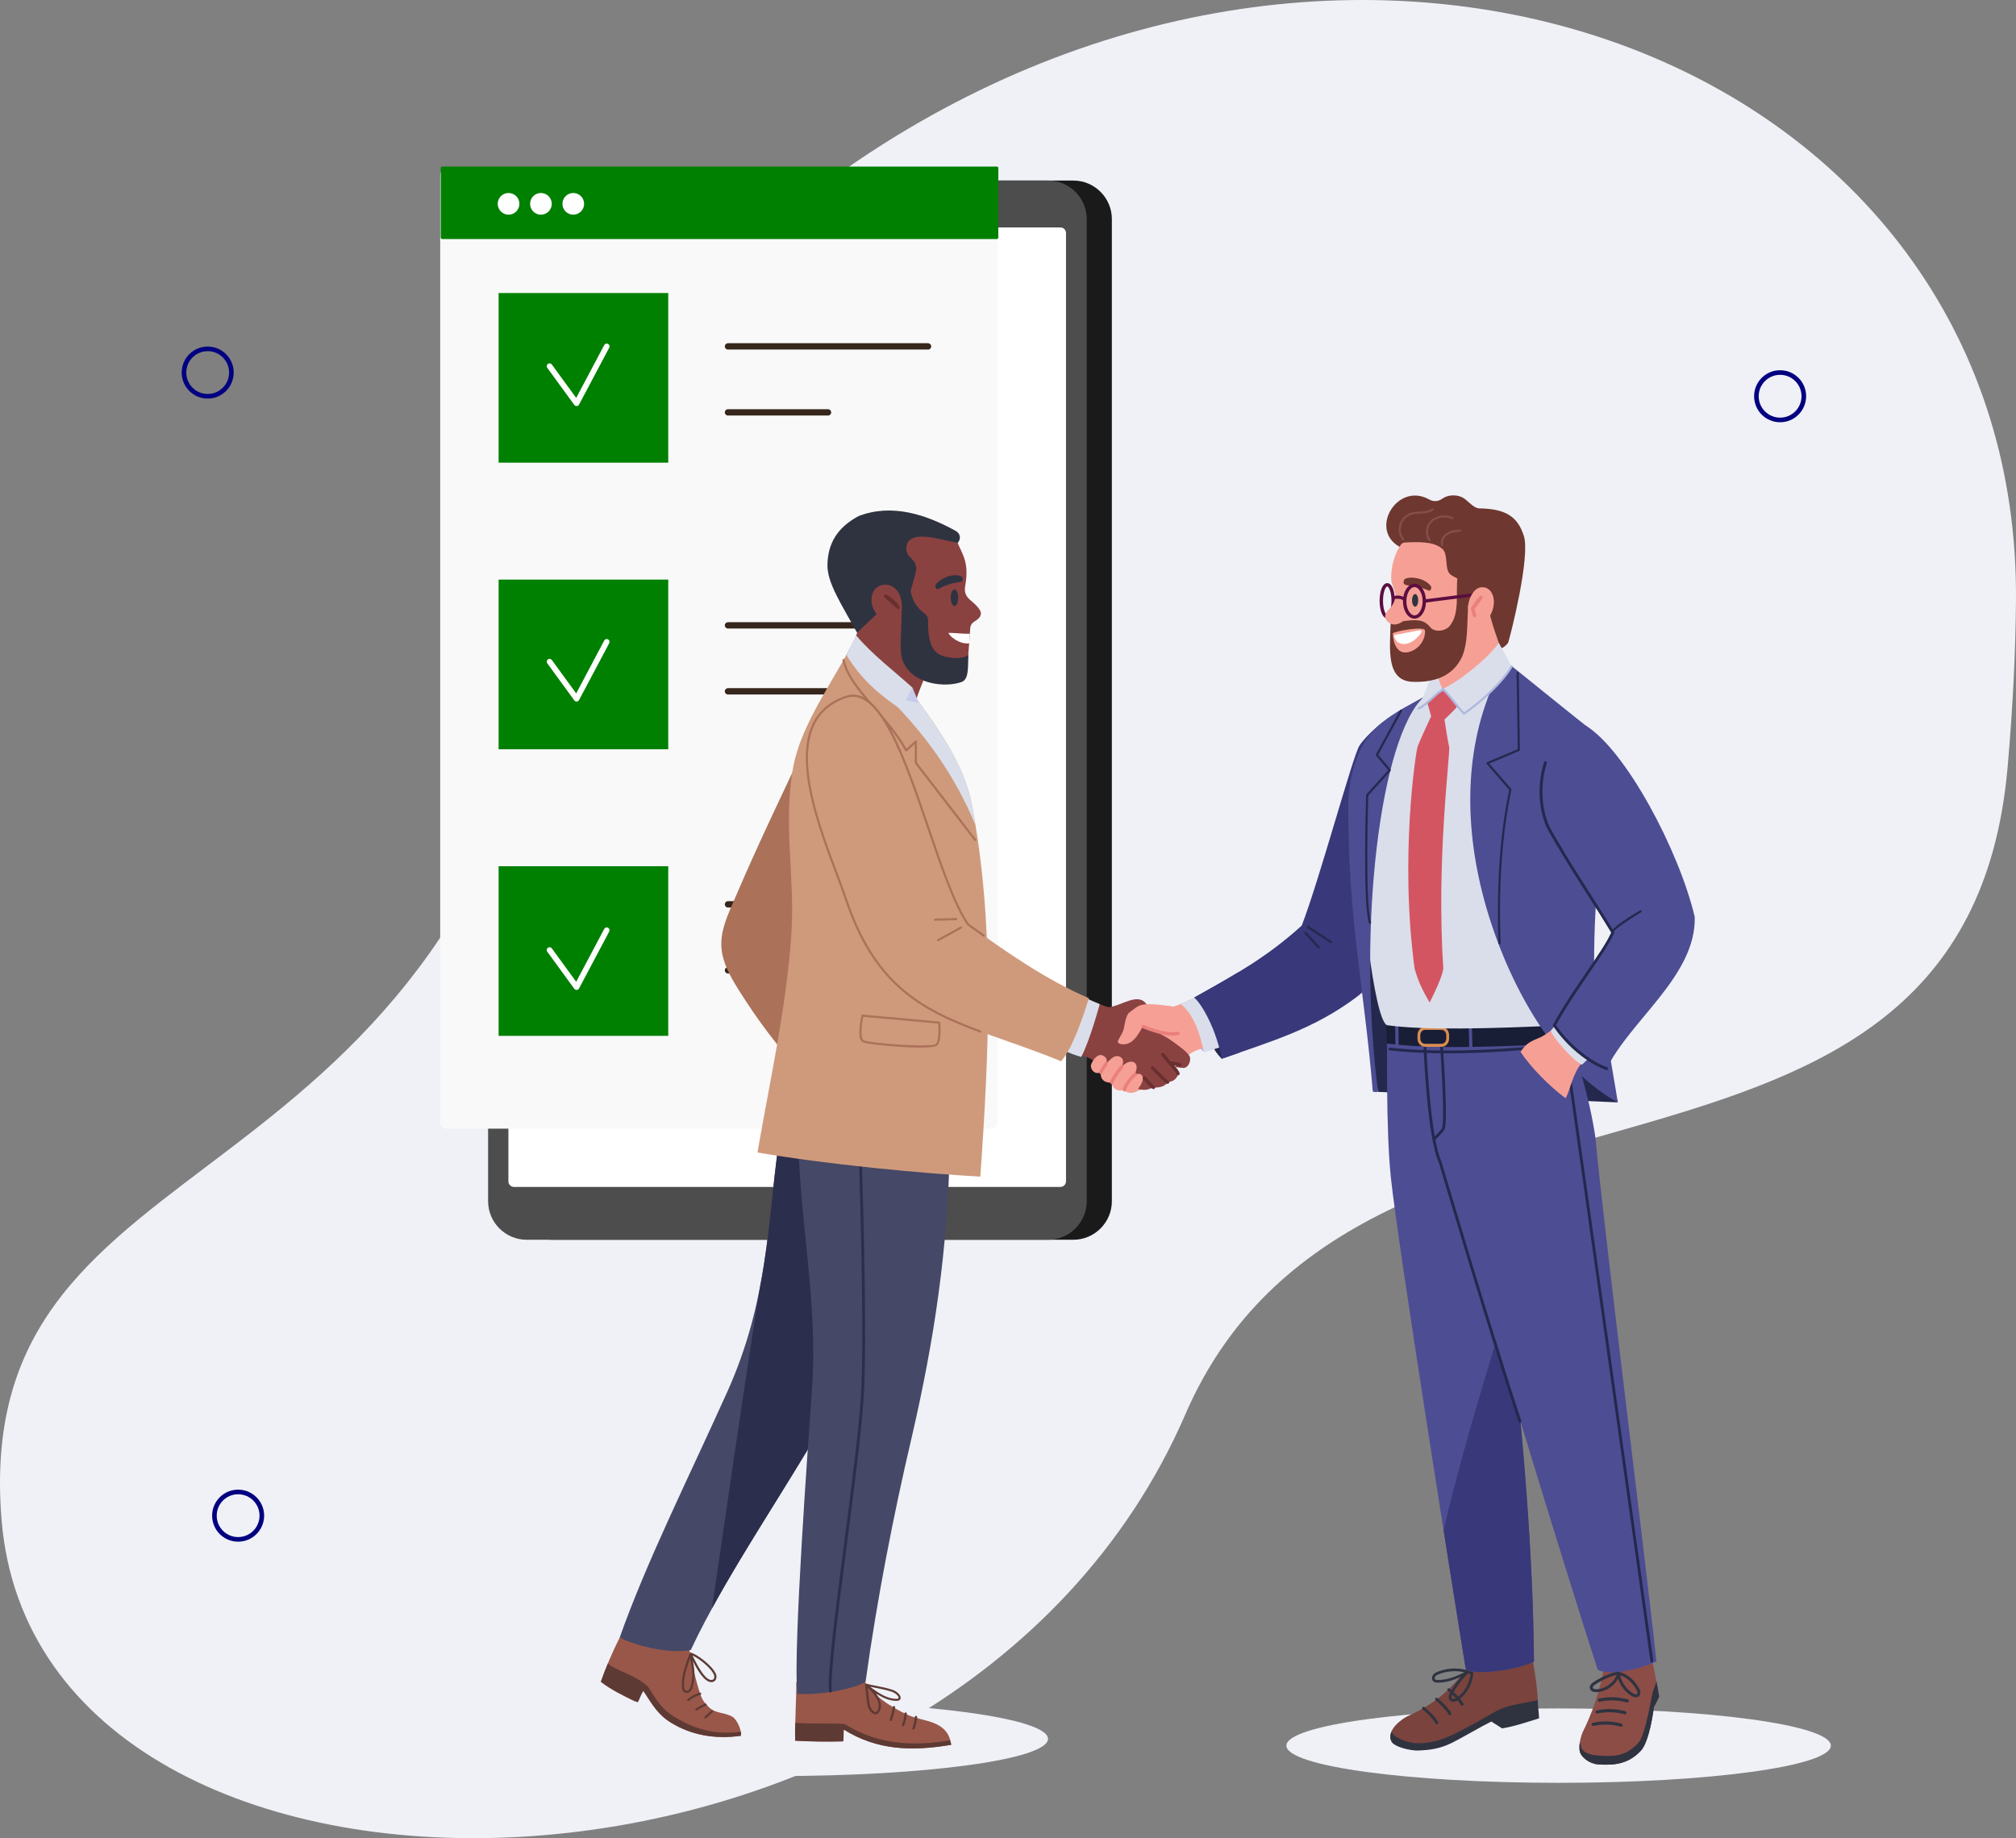 <svg xmlns:inkscape="http://www.inkscape.org/namespaces/inkscape" xmlns:sodipodi="http://sodipodi.sourceforge.net/DTD/sodipodi-0.dtd" xmlns="http://www.w3.org/2000/svg" xmlns:svg="http://www.w3.org/2000/svg" width="193.76mm" height="176.649mm" viewBox="0 0 193.76 176.649" id="svg47961" inkscape:version="1.2.2 (b0a84865, 2022-12-01)" sodipodi:docname="referralIntroducer.svg"><rect x="0" y="0" width="193.76" height="176.649" fill="#808080" stroke="none"/><defs id="defs47958"><linearGradient id="linearGradient5222" inkscape:swatch="gradient"><stop style="stop-color:#8d8d8d;stop-opacity:1;" offset="0" id="stop5218"></stop><stop style="stop-color:#8d8d8d;stop-opacity:0;" offset="1" id="stop5220"></stop></linearGradient><linearGradient id="linearGradient3754" inkscape:swatch="gradient"><stop style="stop-color:#000000;stop-opacity:1;" offset="0" id="stop3750"></stop><stop style="stop-color:#800080;stop-opacity:0;" offset="1" id="stop3752"></stop></linearGradient></defs><g inkscape:label="Layer 1" inkscape:groupmode="layer" id="layer1" transform="translate(-12.214,-15.223)"><ellipse style="fill:#eff1f7;fill-opacity:1;fill-rule:evenodd;stroke-width:0.265" id="path2260" cx="162.015" cy="182.978" rx="26.163" ry="3.575" inkscape:export-filename="../referralPartner2.png" inkscape:export-xdpi="96" inkscape:export-ydpi="96"></ellipse><ellipse style="fill:#eff1f7;fill-opacity:1;fill-rule:evenodd;stroke-width:0.265" id="path2260-2" cx="86.776" cy="182.328" rx="26.163" ry="3.575"></ellipse><path d="M 205.972,72.975 C 206.391,22.424 146.42,-2.206 96.998,29.129 82.1,38.573 69.969,52.315 66.723,72.296 56.735,133.78 9.198,122.718 12.365,161.297 c 3.512,42.775 91.268,41.818 113.773,-10.155 16.45,-37.989 74.991,-15.796 79.034,-62.239 0.491,-5.636 0.758,-10.94 0.799,-15.928" style="fill:#eff1f7;fill-opacity:1;fill-rule:nonzero;stroke:none;stroke-width:0.016" id="path21661"></path><path d="M 115.377,134.363 H 65.243 c -2.034,0 -3.7,-1.665 -3.7,-3.7 V 36.274 c 0,-2.035 1.666,-3.7 3.7,-3.7 h 50.134 c 2.035,0 3.7,1.665 3.7,3.7 v 94.388 c 0,2.035 -1.665,3.7 -3.7,3.7" style="fill:#1a1a1a;fill-opacity:1;fill-rule:nonzero;stroke:none;stroke-width:0.011" id="path21677-5"></path><path d="M 112.96,134.363 H 62.826 c -2.034,0 -3.7,-1.665 -3.7,-3.7 l 0.001,-94.388 c 0,-2.035 1.665,-3.7 3.699,-3.7 H 112.96 c 2.035,0 3.7,1.665 3.7,3.7 v 94.388 c 0,2.035 -1.665,3.7 -3.7,3.7" style="fill:#4d4d4d;fill-opacity:1;fill-rule:nonzero;stroke:none;stroke-width:0.011" id="path21679-8"></path><path d="M 114.126,129.29 H 61.621 c -0.3,0 -0.544,-0.244 -0.544,-0.544 V 37.622 c 0,-0.3 0.244,-0.544 0.544,-0.544 h 52.505 c 0.3,0 0.544,0.244 0.544,0.544 V 128.745 c 0,0.3 -0.244,0.544 -0.544,0.544" style="fill:#ffffff;fill-opacity:1;fill-rule:nonzero;stroke:none;stroke-width:0.011" id="path21681-0"></path><path d="M 107.571,123.686 H 55.066 c -0.3,0 -0.544,-0.244 -0.544,-0.544 V 32.018 c 0,-0.3 0.244,-0.544 0.544,-0.544 H 107.571 c 0.3,0 0.543,0.244 0.543,0.544 v 91.124 c 0,0.3 -0.243,0.544 -0.543,0.544" style="fill:#f9f9f9;fill-opacity:1;fill-rule:nonzero;stroke:none;stroke-width:0.011" id="path21683-3"></path><path d="M 108.015,38.195 H 54.721 c -0.083,0 -0.15,-0.067 -0.15,-0.15 v -6.665 c 0,-0.083 0.067,-0.15 0.15,-0.15 h 53.294 c 0.082,0 0.15,0.067 0.15,0.15 v 6.665 c 0,0.083 -0.068,0.15 -0.15,0.15" style="fill:#008000;fill-opacity:1;fill-rule:nonzero;stroke:none;stroke-width:0.011" id="path21685-2"></path><path d="M 76.439,59.685 H 60.136 V 43.382 h 16.304 v 16.303" style="fill:#008000;fill-opacity:1;fill-rule:nonzero;stroke:none;stroke-width:0.011" id="path21687-3"></path><path d="M 76.439,87.227 H 60.136 V 70.923 h 16.304 v 16.304" style="fill:#008000;fill-opacity:1;fill-rule:nonzero;stroke:none;stroke-width:0.011" id="path21689-3"></path><path d="M 76.439,114.769 H 60.136 V 98.466 h 16.304 v 16.304" style="fill:#008000;fill-opacity:1;fill-rule:nonzero;stroke:none;stroke-width:0.011" id="path21691-2"></path><path d="m 82.181,48.815 h 19.228 c 0.169,0 0.305,-0.136 0.305,-0.305 0,-0.168 -0.136,-0.305 -0.305,-0.305 H 82.181 c -0.168,0 -0.305,0.137 -0.305,0.305 0,0.169 0.137,0.305 0.305,0.305" style="fill:#36261b;fill-opacity:1;fill-rule:nonzero;stroke:none;stroke-width:0.011" id="path21693-1"></path><path d="m 82.181,55.155 h 9.615 c 0.168,0 0.305,-0.136 0.305,-0.304 0,-0.169 -0.137,-0.305 -0.305,-0.305 h -9.615 c -0.168,0 -0.305,0.136 -0.305,0.305 0,0.168 0.137,0.304 0.305,0.304" style="fill:#36261b;fill-opacity:1;fill-rule:nonzero;stroke:none;stroke-width:0.011" id="path21695-9"></path><path d="m 82.181,75.626 h 19.228 c 0.169,0 0.305,-0.137 0.305,-0.305 0,-0.169 -0.136,-0.305 -0.305,-0.305 H 82.181 c -0.168,0 -0.305,0.136 -0.305,0.305 0,0.168 0.137,0.305 0.305,0.305" style="fill:#36261b;fill-opacity:1;fill-rule:nonzero;stroke:none;stroke-width:0.011" id="path21697-1"></path><path d="m 82.181,81.966 h 9.615 c 0.168,0 0.305,-0.137 0.305,-0.305 0,-0.169 -0.137,-0.305 -0.305,-0.305 h -9.615 c -0.168,0 -0.305,0.136 -0.305,0.305 0,0.168 0.137,0.305 0.305,0.305" style="fill:#36261b;fill-opacity:1;fill-rule:nonzero;stroke:none;stroke-width:0.011" id="path21699-6"></path><path d="m 82.181,102.436 h 19.228 c 0.169,0 0.305,-0.137 0.305,-0.305 0,-0.169 -0.136,-0.305 -0.305,-0.305 H 82.181 c -0.168,0 -0.305,0.136 -0.305,0.305 0,0.168 0.137,0.305 0.305,0.305" style="fill:#36261b;fill-opacity:1;fill-rule:nonzero;stroke:none;stroke-width:0.011" id="path21701-3"></path><path d="m 82.181,108.775 h 9.615 c 0.168,0 0.305,-0.136 0.305,-0.305 0,-0.168 -0.137,-0.305 -0.305,-0.305 h -9.615 c -0.168,0 -0.305,0.137 -0.305,0.305 0,0.169 0.137,0.305 0.305,0.305" style="fill:#36261b;fill-opacity:1;fill-rule:nonzero;stroke:none;stroke-width:0.011" id="path21703-9"></path><path d="m 64.813,50.571 2.596,3.563 c 0.056,0.076 0.146,0.118 0.239,0.111 0.093,-0.007 0.176,-0.061 0.22,-0.144 l 2.898,-5.464 c 0.07,-0.132 0.02,-0.296 -0.112,-0.366 -0.133,-0.07 -0.297,-0.02 -0.367,0.112 l -2.694,5.081 -2.342,-3.211 c -0.088,-0.121 -0.257,-0.149 -0.379,-0.06 -0.121,0.088 -0.147,0.259 -0.059,0.379" style="fill:#ffffff;fill-opacity:1;fill-rule:nonzero;stroke:none;stroke-width:0.011" id="path21705-1"></path><path d="m 64.813,78.966 2.596,3.563 c 0.056,0.075 0.146,0.117 0.239,0.111 0.093,-0.007 0.176,-0.061 0.22,-0.144 l 2.898,-5.464 c 0.07,-0.133 0.02,-0.297 -0.112,-0.367 -0.133,-0.069 -0.297,-0.019 -0.367,0.113 l -2.694,5.081 -2.342,-3.212 c -0.088,-0.12 -0.257,-0.147 -0.379,-0.059 -0.121,0.088 -0.147,0.257 -0.059,0.379" style="fill:#ffffff;fill-opacity:1;fill-rule:nonzero;stroke:none;stroke-width:0.011" id="path21707-7"></path><path d="m 64.813,106.681 2.596,3.562 c 0.056,0.076 0.146,0.118 0.239,0.111 0.093,-0.007 0.176,-0.061 0.22,-0.143 l 2.898,-5.466 c 0.07,-0.132 0.02,-0.296 -0.112,-0.366 -0.133,-0.07 -0.297,-0.019 -0.367,0.112 l -2.694,5.081 -2.342,-3.211 c -0.088,-0.121 -0.257,-0.147 -0.379,-0.06 -0.121,0.088 -0.147,0.259 -0.059,0.38" style="fill:#ffffff;fill-opacity:1;fill-rule:nonzero;stroke:none;stroke-width:0.011" id="path21709-9"></path><path d="m 62.134,34.811 c 0,0.576 -0.466,1.042 -1.041,1.042 -0.576,0 -1.042,-0.466 -1.042,-1.042 0,-0.575 0.466,-1.041 1.042,-1.041 0.575,0 1.041,0.466 1.041,1.041" style="fill:#ffffff;fill-opacity:1;fill-rule:nonzero;stroke:none;stroke-width:0.011" id="path21723-5"></path><path d="m 65.244,34.811 c 0,0.576 -0.466,1.042 -1.042,1.042 -0.575,0 -1.041,-0.466 -1.041,-1.042 0,-0.575 0.466,-1.041 1.041,-1.041 0.576,0 1.042,0.466 1.042,1.041" style="fill:#ffffff;fill-opacity:1;fill-rule:nonzero;stroke:none;stroke-width:0.011" id="path21725-7"></path><path d="m 68.353,34.811 c 0,0.576 -0.466,1.042 -1.041,1.042 -0.575,0 -1.042,-0.466 -1.042,-1.042 0,-0.575 0.467,-1.041 1.042,-1.041 0.575,0 1.041,0.466 1.041,1.041" style="fill:#ffffff;fill-opacity:1;fill-rule:nonzero;stroke:none;stroke-width:0.011" id="path21727-6"></path><g id="g6218" transform="matrix(0.068,0,0,-0.068,-114.456,209.565)"><path d="m 3614.31,1484.68 c -19.51,-11.86 -40.21,-23.41 -63.6,-36.53 5.02,-14.78 15.75,-63.59 38.81,-86.45 8.46,2.96 16.71,5.8 24.79,8.58 v 114.4" style="fill:#24284d;fill-opacity:1;fill-rule:nonzero;stroke:none;stroke-width:0.1" id="path4292"></path><path d="m 3564.11,1371.31 c 21.56,5.86 40.58,11.7 50.98,18.4 l -24.01,80.21 c -19.11,-12 -40.45,-23.14 -59.72,-30.85 -1.53,-4.23 20.04,-56.92 32.75,-67.76" style="fill:#a9b9e8;fill-opacity:1;fill-rule:nonzero;stroke:none;stroke-width:0.1" id="path4294"></path><path d="m 3591.08,1469.92 c -24.56,-15.42 -52.83,-29.46 -75.63,-36.56 -49.89,0.01 -115.5,-21.29 -103.87,-73.83 6.85,-22.08 46.25,-47.89 53.22,-45.55 37.34,12.55 59.34,37.81 79.48,54.23 15.54,12.67 55.39,11.56 70.81,21.5 l -24.01,80.21" style="fill:#f6a095;fill-opacity:1;fill-rule:nonzero;stroke:none;stroke-width:0.1" id="path4296"></path><path d="m 3564.11,1371.31 c 21.56,5.86 40.58,11.7 50.98,18.4 l -24.01,80.21 c -19.11,-12 -40.45,-23.14 -59.72,-30.85 0,0 22.83,-13.54 32.75,-67.76" style="fill:#dadeea;fill-opacity:1;fill-rule:nonzero;stroke:none;stroke-width:0.1" id="path4298"></path><path d="m 3838.59,1851.02 c -16.37,-6.91 -45.21,-32.11 -54.59,-47.21 -9.38,-15.09 -56.43,-189.42 -81.33,-253.91 -49.65,-44.84 -91.98,-68.09 -151.96,-101.75 11.23,-9.6 31.45,-45.82 38.81,-86.45 72.15,25.24 129.42,41.95 188.77,85.79 62.96,46.51 77.83,134.74 99.27,210.01 l -38.97,193.52" style="fill:#38387a;fill-opacity:1;fill-rule:nonzero;stroke:none;stroke-width:0.1" id="path4300"></path><path d="m 3349.88,1467.82 c 26.47,-7.87 54.26,-25.79 79.83,-33.36 19.61,2.36 42.81,22.64 54.66,2.64 6.92,-11.2 -4.26,-17.47 0,-27.27 3.28,-7.54 22.1,-13.42 34.5,-22.72 5.42,-4.07 20.05,-13.58 24.99,-21.28 3.09,-4.8 -0.36,-16.37 -7.95,-17.14 -1.35,-0.14 -10.08,1.02 -12.08,1.59 0.98,1.17 2.2,2.06 2.98,2.94 -4.64,1.25 -8.81,2.2 -9.18,1.67 -0.75,-1.09 7.23,-7.65 10.12,-15.91 -2.48,-6.61 -7.64,-9.71 -14.74,-10.29 -2.82,-6.24 -12.89,-8.4 -19.96,-7.48 -4.8,-1.41 -8.06,-4.13 -15.91,-3.3 -19.58,1.96 -46.12,27.03 -71.33,42.83 -3.74,2.34 -7.86,3.99 -12.14,5.06 -30.01,7.53 -74.32,33.51 -100,45.6 l 56.21,56.42" style="fill:#8a4241;fill-opacity:1;fill-rule:nonzero;stroke:none;stroke-width:0.1" id="path4302"></path><path d="m 3417.12,1438.89 c -21.96,8.7 -45.06,22.33 -67.24,28.93 l -56.21,-56.42 c 25.31,-11.91 67.35,-39.18 97.33,-47.12 12.54,23.75 26.12,74.61 26.12,74.61" style="fill:#dadeea;fill-opacity:1;fill-rule:nonzero;stroke:none;stroke-width:0.1" id="path4304"></path><path d="m 3404.74,1352.72 c 1.42,5.25 8.36,16.21 15.8,13.94 1.91,-0.58 12.82,-5.77 1.55,-17.04 8.07,9.48 16.57,20.64 25.41,13.73 3.3,-2.58 5.56,-9.41 -5.89,-21.89 9.91,16.74 21.64,19.15 26.29,13.12 2.79,-3.63 1.56,-12.7 -5.12,-19.37 5.06,5.72 9.97,6.17 12.91,4.08 3.93,-2.79 2.59,-10.66 -2.37,-17.25 -3.31,-4.4 -4.65,-8.92 -13.02,-8.52 -2.1,0.1 -6.27,0.54 -8.21,4.34 -10.48,-3.77 -18.12,3.15 -17.87,10.45 -8.62,-1.52 -16.99,3.54 -15.44,14.15 -11.66,-4.24 -14.81,7.44 -14.04,10.26" style="fill:#f6a095;fill-opacity:1;fill-rule:nonzero;stroke:none;stroke-width:0.1" id="path4306"></path><path d="m 3526.93,1434.42 c -10.41,2.05 -33.22,5.09 -43.8,4.34 -10.58,-0.75 -12.88,-3.25 -23.96,-11.57 -5.92,-4.45 -6.46,-18.84 -8.88,-25.83 -1.77,-5.09 -7.88,-14.05 -7.65,-15.49 0.59,-3.63 5.62,-3.87 9.3,-3.72 14.56,0.62 22.63,19.99 26.03,25 10.63,-2.07 28.5,-12.81 47.3,-10.12 l 1.66,37.39" style="fill:#f6a095;fill-opacity:1;fill-rule:nonzero;stroke:none;stroke-width:0.1" id="path4308"></path><path d="m 3743.81,1525.1 c -0.29,0 -0.58,0.08 -0.83,0.25 l -32.36,21.29 c -0.7,0.47 -0.89,1.41 -0.43,2.11 0.46,0.71 1.41,0.91 2.11,0.44 l 32.35,-21.29 c 0.71,-0.47 0.9,-1.41 0.44,-2.12 -0.29,-0.44 -0.78,-0.68 -1.28,-0.68" style="fill:#24284d;fill-opacity:1;fill-rule:nonzero;stroke:none;stroke-width:0.1" id="path4310"></path><path d="m 3726.78,1517.44 c -0.41,0 -0.82,0.16 -1.12,0.49 l -18.73,20.44 c -0.57,0.62 -0.53,1.59 0.09,2.16 0.63,0.56 1.59,0.52 2.16,-0.1 l 18.73,-20.44 c 0.57,-0.62 0.53,-1.58 -0.1,-2.15 -0.29,-0.27 -0.66,-0.4 -1.03,-0.4" style="fill:#24284d;fill-opacity:1;fill-rule:nonzero;stroke:none;stroke-width:0.1" id="path4312"></path><path d="m 3530.18,1398.03 c -0.25,1.09 -1.21,1.85 -2.33,1.85 -0.18,0 -0.36,-0.02 -0.53,-0.06 -2.06,-0.48 -4.43,-0.72 -7.06,-0.72 -17.33,0 -40.31,10.23 -40.54,10.33 -0.31,0.14 -0.64,0.21 -0.98,0.21 -0.94,0 -1.79,-0.55 -2.18,-1.41 -0.54,-1.2 0,-2.62 1.21,-3.16 0.97,-0.44 24.19,-10.75 42.44,-10.75 3.01,0 5.77,0.28 8.19,0.85 1.28,0.29 2.08,1.58 1.78,2.86" style="fill:#ea7f7c;fill-opacity:1;fill-rule:nonzero;stroke:none;stroke-width:0.1" id="path4314"></path><path d="m 3527.75,1338.74 c -0.88,0 -1.63,0.6 -1.83,1.45 -0.63,2.65 -7.35,10.38 -11.91,15.03 l -0.1,0.11 -9.11,11.17 c -0.31,0.39 -0.46,0.88 -0.41,1.38 0.05,0.51 0.29,0.96 0.69,1.28 0.33,0.27 0.75,0.42 1.19,0.42 0.57,0 1.1,-0.25 1.46,-0.69 l 9.05,-11.11 c 1.92,-1.96 11.72,-12.13 12.81,-16.71 0.24,-1.01 -0.39,-2.03 -1.4,-2.27 -0.14,-0.04 -0.29,-0.06 -0.44,-0.06" style="fill:#692e2e;fill-opacity:1;fill-rule:nonzero;stroke:none;stroke-width:0.1" id="path4316"></path><path d="m 3506.27,1370.08 c -0.55,0 -1.09,-0.19 -1.51,-0.54 -0.5,-0.4 -0.8,-0.97 -0.87,-1.6 -0.06,-0.64 0.12,-1.26 0.53,-1.76 l 9.09,-11.15 0.11,-0.13 c 5.27,-5.37 11.27,-12.54 11.81,-14.82 0.26,-1.08 1.21,-1.84 2.32,-1.84 0.19,0 0.38,0.03 0.56,0.07 0.62,0.15 1.14,0.53 1.48,1.07 0.33,0.54 0.43,1.19 0.28,1.81 -1.11,4.68 -10.89,14.86 -12.93,16.94 l -9.02,11.07 c -0.46,0.56 -1.13,0.88 -1.85,0.88 z m 0,-1 c 0.4,0 0.8,-0.17 1.07,-0.51 l 9.05,-11.11 c 1.39,-1.41 11.63,-11.98 12.71,-16.51 0.18,-0.74 -0.28,-1.49 -1.03,-1.67 -0.1,-0.02 -0.21,-0.04 -0.32,-0.04 -0.63,0 -1.2,0.43 -1.35,1.07 -0.69,2.88 -7.74,10.89 -12.03,15.26 l -0.09,0.09 -9.09,11.16 c -0.48,0.59 -0.39,1.47 0.2,1.95 0.26,0.21 0.57,0.31 0.88,0.31 v 0" style="fill:#692e2e;fill-opacity:1;fill-rule:nonzero;stroke:none;stroke-width:0.1" id="path4318"></path><path d="m 3513.01,1326.8 c -0.13,0 -0.26,0.01 -0.39,0.04 -1.8,0.38 -9.27,7.28 -22.21,20.53 -0.73,0.74 -0.72,1.94 0.03,2.67 0.35,0.34 0.82,0.54 1.32,0.54 0.51,0 0.99,-0.21 1.34,-0.57 9.88,-10.11 19.07,-18.87 20.49,-19.53 0.88,-0.24 1.47,-1.21 1.26,-2.18 -0.18,-0.87 -0.96,-1.5 -1.84,-1.5" style="fill:#692e2e;fill-opacity:1;fill-rule:nonzero;stroke:none;stroke-width:0.1" id="path4320"></path><path d="m 3491.76,1351.08 c -0.63,0 -1.22,-0.25 -1.67,-0.68 -0.94,-0.92 -0.96,-2.44 -0.04,-3.38 19.61,-20.07 21.76,-20.52 22.46,-20.67 0.17,-0.03 0.34,-0.05 0.5,-0.05 1.12,0 2.1,0.8 2.33,1.9 0.25,1.19 -0.44,2.38 -1.59,2.76 -1.53,0.82 -10.73,9.62 -20.29,19.4 -0.45,0.46 -1.06,0.72 -1.7,0.72 z m 21.53,-21.03 z m -21.53,20.03 c 0.36,0 0.72,-0.14 0.99,-0.42 8.86,-9.07 18.96,-18.86 20.63,-19.63 0.7,-0.2 1.13,-0.91 0.98,-1.63 -0.13,-0.65 -0.71,-1.1 -1.35,-1.1 -0.1,0 -0.19,0.01 -0.29,0.03 -2.23,0.47 -14.71,12.98 -21.96,20.39 -0.53,0.55 -0.52,1.42 0.03,1.96 0.27,0.26 0.62,0.4 0.97,0.4 v 0" style="fill:#692e2e;fill-opacity:1;fill-rule:nonzero;stroke:none;stroke-width:0.1" id="path4322"></path><path d="m 3492.99,1319.31 c -1.13,0 -3.13,1.08 -13.99,13.9 -0.67,0.8 -0.57,1.99 0.23,2.67 0.34,0.28 0.77,0.44 1.22,0.44 0.55,0 1.08,-0.24 1.44,-0.67 5.29,-6.25 10.34,-11.72 11.62,-12.61 0.72,-0.18 1.28,-0.78 1.4,-1.52 0.08,-0.49 -0.03,-0.99 -0.33,-1.4 -0.29,-0.41 -0.73,-0.69 -1.22,-0.77 -0.12,-0.02 -0.24,-0.04 -0.37,-0.04" style="fill:#692e2e;fill-opacity:1;fill-rule:nonzero;stroke:none;stroke-width:0.1" id="path4324"></path><path d="m 3480.45,1336.82 v 0 c -0.57,0 -1.12,-0.2 -1.55,-0.56 -1,-0.85 -1.13,-2.36 -0.28,-3.37 11.91,-14.08 13.28,-14.08 14.37,-14.08 0.18,0 0.33,0.03 0.44,0.05 0.64,0.1 1.19,0.45 1.56,0.96 0.37,0.52 0.52,1.16 0.41,1.79 -0.15,0.89 -0.81,1.63 -1.67,1.89 -1.32,0.96 -6.35,6.44 -11.46,12.48 -0.46,0.53 -1.12,0.84 -1.82,0.84 z m 0,-1 c 0.39,0 0.78,-0.16 1.06,-0.49 4.81,-5.69 10.46,-11.91 11.81,-12.75 0.55,-0.11 1,-0.55 1.1,-1.14 0.12,-0.75 -0.39,-1.47 -1.15,-1.6 -0.08,-0.01 -0.18,-0.03 -0.28,-0.03 -0.92,0 -2.96,1.15 -13.6,13.73 -0.5,0.58 -0.43,1.46 0.16,1.95 0.26,0.22 0.58,0.33 0.9,0.33 v 0" style="fill:#692e2e;fill-opacity:1;fill-rule:nonzero;stroke:none;stroke-width:0.1" id="path4326"></path><path d="m 3530.34,1351.29 c -0.09,0 -0.19,0.01 -0.28,0.02 -1.17,0.17 -13.33,2.79 -13.45,2.81 -0.49,0.11 -0.91,0.4 -1.19,0.83 -0.27,0.42 -0.36,0.92 -0.26,1.42 0.19,0.86 0.97,1.49 1.85,1.49 0.13,0 0.27,-0.02 0.4,-0.04 6.06,-1.31 12.54,-2.68 13.19,-2.77 0.5,-0.07 0.94,-0.33 1.24,-0.74 0.31,-0.4 0.43,-0.9 0.36,-1.4 -0.13,-0.92 -0.93,-1.62 -1.86,-1.62" style="fill:#692e2e;fill-opacity:1;fill-rule:nonzero;stroke:none;stroke-width:0.1" id="path4328"></path><path d="m 3517.01,1358.36 v 0 c -1.12,0 -2.1,-0.79 -2.33,-1.89 -0.14,-0.62 -0.02,-1.26 0.32,-1.8 0.35,-0.53 0.88,-0.9 1.51,-1.03 0.12,-0.03 12.27,-2.65 13.49,-2.82 0.11,-0.02 0.22,-0.03 0.34,-0.03 1.17,0 2.19,0.88 2.36,2.05 0.09,0.64 -0.07,1.26 -0.46,1.77 -0.38,0.51 -0.94,0.85 -1.57,0.94 -0.64,0.09 -7.11,1.45 -13.16,2.75 -0.16,0.04 -0.33,0.06 -0.5,0.06 z m 0,-1 c 0.1,0 0.19,-0.01 0.29,-0.03 4.9,-1.06 12.47,-2.67 13.23,-2.77 0.76,-0.11 1.29,-0.82 1.18,-1.57 -0.1,-0.7 -0.7,-1.2 -1.37,-1.2 -0.07,0 -0.14,0.01 -0.2,0.02 -1.1,0.15 -12.16,2.53 -13.42,2.8 -0.75,0.16 -1.23,0.9 -1.07,1.65 0.14,0.65 0.72,1.1 1.36,1.1 v 0" style="fill:#692e2e;fill-opacity:1;fill-rule:nonzero;stroke:none;stroke-width:0.1" id="path4330"></path><path d="m 3810.47,1314.88 338.88,-14.83 -87.06,383.18 -269.06,6.01 c -0.85,-146.87 -0.01,-288.1 17.24,-374.36" style="fill:#24284d;fill-opacity:1;fill-rule:nonzero;stroke:none;stroke-width:0.1" id="path4332"></path><path d="m 3941.28,507.83 c -23.78,-35 -49.48,-57.31 -88.46,-74.94 -7.15,-3.24 -31.26,-19.53 -23.42,-35.76 4.12,-8.53 23.75,-8.31 33.17,-7.34 32.65,3.37 26.81,2.67 63.92,14.65 6.28,2.06 39.21,18.78 51.92,24.28 20.91,13.04 58.24,15.2 57.91,26.65 -0.6,20.46 -6.9,54.1 -8.9,68.51 l -86.14,-16.05" style="fill:#7a433d;fill-opacity:1;fill-rule:nonzero;stroke:none;stroke-width:0.1" id="path4334"></path><path d="m 3893.73,421.16 c -0.69,0 -1.36,0.35 -1.73,1 -5.87,10.13 -18.36,19.98 -18.48,20.07 -0.87,0.69 -1.03,1.94 -0.35,2.81 0.69,0.87 1.94,1.02 2.81,0.34 0.54,-0.42 13.22,-10.41 19.48,-21.22 0.55,-0.96 0.22,-2.18 -0.73,-2.73 -0.32,-0.19 -0.66,-0.27 -1,-0.27" style="fill:#2f3340;fill-opacity:1;fill-rule:nonzero;stroke:none;stroke-width:0.1" id="path4336"></path><path d="m 3912.15,434 c -0.69,0 -1.37,0.35 -1.74,0.99 -5.87,10.14 -18.35,19.98 -18.48,20.08 -0.86,0.68 -1.02,1.94 -0.34,2.81 0.68,0.87 1.94,1.02 2.81,0.34 0.54,-0.42 13.21,-10.41 19.48,-21.22 0.55,-0.96 0.22,-2.18 -0.73,-2.74 -0.32,-0.18 -0.66,-0.26 -1,-0.26" style="fill:#2f3340;fill-opacity:1;fill-rule:nonzero;stroke:none;stroke-width:0.1" id="path4338"></path><path d="m 3929.45,447.39 c -0.69,0 -1.36,0.36 -1.73,1 -5.87,10.14 -18.36,19.98 -18.48,20.08 -0.87,0.68 -1.03,1.93 -0.34,2.8 0.68,0.87 1.93,1.03 2.8,0.35 0.54,-0.42 13.22,-10.41 19.48,-21.23 0.55,-0.95 0.22,-2.18 -0.73,-2.73 -0.32,-0.18 -0.66,-0.27 -1,-0.27" style="fill:#2f3340;fill-opacity:1;fill-rule:nonzero;stroke:none;stroke-width:0.1" id="path4340"></path><path d="m 4131.68,527.66 c 0.5,-48.68 -26.01,-106.29 -30.49,-114.58 -4.47,-8.29 -8.83,-26.45 -3.87,-34.46 4.84,-7.81 15.36,-13.65 24.53,-14.23 23.6,-1.47 42.35,0.73 59.99,19.18 10.82,11.31 17.71,48.69 20.17,75.73 0.33,3.67 -18.05,-36.79 -16.23,-37.86 1.82,-1.07 17.7,29.01 22.13,38.85 -3.66,22.44 -11.72,60.02 -15.74,78.19 l -60.49,-10.82" style="fill:#8c4d47;fill-opacity:1;fill-rule:nonzero;stroke:none;stroke-width:0.1" id="path4342"></path><path d="m 4204.05,481.62 c -1.58,-4.33 -3.38,-9.42 -5.23,-14.64 -6.38,-31.28 -12.1,-63.4 -20.89,-72.58 -17.64,-18.45 -32.48,-18.94 -56.08,-17.47 -9.17,0.58 -23.73,3.33 -24.53,14.23 -0.1,1.43 -1.29,2.67 -1.64,4.29 -0.98,-6.48 -0.8,-12.88 1.64,-16.83 4.84,-7.81 15.36,-13.65 24.53,-14.23 23.6,-1.47 42.35,0.73 59.99,19.18 9.04,9.45 15.33,37.09 18.59,61.71 3.15,5.99 5.98,11.67 7.48,15.01 -1.01,6.2 -2.36,13.55 -3.86,21.33" style="fill:#2f3340;fill-opacity:1;fill-rule:nonzero;stroke:none;stroke-width:0.1" id="path4344"></path><path d="m 4036.22,455.37 c -11.03,-3.29 -41.28,-5.88 -58.79,-15.63 -17.51,-9.75 -27.15,-15.77 -30.04,-17.27 -30.16,-15.61 -51.36,-29.01 -83.32,-28.07 -9,0.26 -33.53,7.57 -33.99,16.71 -2.39,-4.2 -3.12,-8.93 -0.68,-13.98 4.12,-8.53 28.02,-13.38 37.49,-13.07 36.61,1.19 47.22,10.55 77.87,27.05 5.82,3.14 20.94,12.11 33.65,17.61 8.08,6.42 -11.25,4.28 -11.45,0.84 -0.21,-3.44 15.44,-11.35 18.69,-14.23 16.47,2.51 36.56,9.21 52.47,14.23 -0.36,9.88 -1.52,14.97 -1.9,25.81" style="fill:#2f3340;fill-opacity:1;fill-rule:nonzero;stroke:none;stroke-width:0.1" id="path4346"></path><path d="m 4154.66,417.79 c -0.38,-0.11 -0.79,-0.12 -1.2,0 -12.47,3.51 -25.74,3.89 -38.38,1.12 -1.21,-0.27 -2.4,0.5 -2.66,1.7 -0.27,1.21 0.49,2.42 1.7,2.66 13.36,2.93 27.38,2.52 40.55,-1.18 1.18,-0.33 1.88,-1.57 1.54,-2.75 -0.22,-0.78 -0.82,-1.35 -1.55,-1.55" style="fill:#2f3340;fill-opacity:1;fill-rule:nonzero;stroke:none;stroke-width:0.1" id="path4348"></path><path d="m 4160.15,435.25 c -0.38,-0.11 -0.79,-0.12 -1.2,0 -12.47,3.5 -25.74,3.89 -38.38,1.12 -1.21,-0.27 -2.4,0.5 -2.66,1.7 -0.27,1.2 0.49,2.42 1.7,2.66 13.36,2.93 27.38,2.52 40.55,-1.18 1.18,-0.34 1.88,-1.57 1.54,-2.76 -0.22,-0.78 -0.82,-1.34 -1.55,-1.54" style="fill:#2f3340;fill-opacity:1;fill-rule:nonzero;stroke:none;stroke-width:0.1" id="path4350"></path><path d="m 4163.52,451.97 c -0.39,-0.11 -0.8,-0.12 -1.21,0 -12.47,3.5 -25.74,3.89 -38.38,1.12 -1.2,-0.27 -2.4,0.5 -2.66,1.7 -0.26,1.2 0.49,2.42 1.7,2.66 13.36,2.93 27.38,2.52 40.55,-1.18 1.19,-0.34 1.88,-1.57 1.54,-2.76 -0.21,-0.78 -0.82,-1.34 -1.54,-1.54" style="fill:#2f3340;fill-opacity:1;fill-rule:nonzero;stroke:none;stroke-width:0.1" id="path4352"></path><path d="m 4147.87,491.21 c -10.75,-3.01 -20.94,-7.62 -30.29,-13.72 -2.07,-1.35 -4.1,-3.35 -3.58,-4.88 0.48,-1.38 2.79,-1.87 4.81,-1.87 h 0.01 c 12.55,0.01 24.74,8.7 29.05,20.47 z m 4.92,-0.72 c 2.22,-10.56 8.87,-20.03 18.1,-25.65 0.9,-0.55 3.97,-2.25 5.51,-1.02 1.44,1.15 0.58,4.26 -0.83,6.67 -4.25,7.26 -11.53,16.22 -22.78,20 z M 4175,459.26 c -1.87,0 -3.99,0.69 -6.25,2.06 -8.99,5.47 -15.76,14.26 -18.92,24.25 -6,-11.13 -18.34,-18.94 -31.01,-18.95 h -0.01 c -4.52,0 -7.69,1.7 -8.7,4.66 -1.13,3.29 0.73,6.72 5.22,9.66 10.19,6.65 21.32,11.59 33.1,14.68 0.3,0.09 0.62,0.09 0.92,0.03 12.03,-2.39 22.33,-10.37 29.77,-23.08 2.29,-3.91 3.45,-9.1 -0.15,-11.97 -1.12,-0.9 -2.46,-1.34 -3.97,-1.34" style="fill:#2f3340;fill-opacity:1;fill-rule:nonzero;stroke:none;stroke-width:0.1" id="path4354"></path><path d="m 3918.91,496.22 c -7.65,0 -15.31,-1.41 -22.47,-4.25 -2.02,-0.79 -4.03,-1.75 -5.17,-3.33 -0.86,-1.21 -1.06,-3.22 -0.02,-4.11 0.75,-0.63 2.05,-0.74 3.34,-0.77 12.96,-0.32 25.1,4.67 38.28,10.87 -4.58,1.06 -9.27,1.59 -13.96,1.59 z m 18.87,-2.94 c -0.1,-0.22 -0.23,-0.41 -0.41,-0.59 -8.37,-8.23 -15.53,-17.6 -21.3,-27.83 -0.53,-0.93 -3.04,-5.68 -0.88,-7.51 1.51,-1.27 4.35,-0.17 6.51,1.28 10.61,7.13 17.55,18.95 19.63,33.38 -1.17,0.46 -2.36,0.88 -3.55,1.27 z m -20.88,-40.29 c -1.58,0 -2.99,0.49 -4.15,1.47 -2.97,2.5 -2.96,6.97 0.02,12.26 4.34,7.69 9.43,14.89 15.22,21.53 -11.01,-4.83 -22,-8.45 -33.48,-8.27 -1.89,0.03 -4.06,0.26 -5.71,1.67 -2.76,2.35 -2.46,6.6 -0.6,9.19 1.7,2.38 4.29,3.64 6.84,4.65 15.67,6.21 33.57,6.01 49.1,-0.54 0.78,-0.33 1.24,-1.13 1.14,-1.97 -1.96,-16.19 -9.58,-29.5 -21.47,-37.49 -2.46,-1.66 -4.83,-2.5 -6.91,-2.5" style="fill:#2f3340;fill-opacity:1;fill-rule:nonzero;stroke:none;stroke-width:0.1" id="path4356"></path><path d="m 3823.45,1415.27 c -0.01,-36.98 -1.86,-152.78 5.09,-220.5 9.85,-95.97 93.84,-621.69 105.86,-695.07 5.55,-9.3 65.12,-4.47 96.52,10.12 -1.45,206.06 -30.28,504.23 -72.34,735.18 l -135.13,170.27" style="fill:#4d4d94;fill-opacity:1;fill-rule:nonzero;stroke:none;stroke-width:0.1" id="path4358"></path><path d="m 3903.17,695.15 c 14.87,-94.13 27.16,-170.64 31.23,-195.45 5.55,-9.3 65.12,-4.47 96.52,10.12 -1,141.74 -14.95,327.06 -37.25,504.11 0,0 -59.64,-184.19 -90.5,-318.78" style="fill:#38387a;fill-opacity:1;fill-rule:nonzero;stroke:none;stroke-width:0.1" id="path4360"></path><path d="m 3823.45,1415.27 c 2.47,-46.92 10.42,-72.24 15.67,-108.44 5.25,-36.2 69.56,-110.58 73.8,-122.19 29.52,-112.17 165.16,-554.69 207.94,-685.99 10.82,-8.04 50.17,-3.61 83.11,11.31 -11.8,114.76 -76.14,626.27 -86.06,739.33 -8.72,60.37 -27.97,118.64 -47.13,176.54 l -247.33,-10.56" style="fill:#4d4d94;fill-opacity:1;fill-rule:nonzero;stroke:none;stroke-width:0.1" id="path4362"></path><path d="m 3909.65,1369.35 c -30.26,0 -57.83,1.38 -82.6,4.14 -1.09,0.12 -1.88,1.11 -1.76,2.21 0.12,1.1 1.11,1.88 2.21,1.76 66.22,-7.38 152.69,-4.82 257,7.61 1.09,0.13 2.09,-0.66 2.22,-1.75 0.13,-1.1 -0.65,-2.09 -1.75,-2.22 -65.66,-7.83 -124.31,-11.75 -175.32,-11.75" style="fill:#24284d;fill-opacity:1;fill-rule:nonzero;stroke:none;stroke-width:0.1" id="path4364"></path><path d="m 4197.58,508.45 c -0.98,0 -1.84,0.72 -1.98,1.72 -1.12,7.99 -112.15,798.84 -115.07,817.29 -2.88,18.26 -32.04,91.29 -32.34,92.03 -0.41,1.02 0.09,2.19 1.12,2.6 1.02,0.41 2.19,-0.09 2.6,-1.12 1.21,-3.02 29.62,-74.19 32.57,-92.88 2.92,-18.49 113.96,-809.38 115.08,-817.36 0.15,-1.1 -0.61,-2.11 -1.7,-2.26 -0.1,-0.01 -0.19,-0.02 -0.28,-0.02" style="fill:#24284d;fill-opacity:1;fill-rule:nonzero;stroke:none;stroke-width:0.1" id="path4366"></path><path d="m 3823.16,1383.13 c 68.54,-8.14 139.35,-4.7 261.58,-0.05 -4.56,14.29 -9.26,28.54 -13.96,42.75 l -249.33,-10.56 c 0.6,-11.35 1.59,-22.37 1.71,-32.14" style="fill:#181e36;fill-opacity:1;fill-rule:nonzero;stroke:none;stroke-width:0.1" id="path4368"></path><path d="m 3939.42,1375.15 -0.87,38.53 4.58,0.16 0.87,-38.54 -4.58,-0.15" style="fill:#4d4d94;fill-opacity:1;fill-rule:nonzero;stroke:none;stroke-width:0.1" id="path4370"></path><path d="m 3839.66,1380.39 -0.35,28.19 -4.57,-0.07 0.34,-28.12 h 4.58" style="fill:#4d4d94;fill-opacity:1;fill-rule:nonzero;stroke:none;stroke-width:0.1" id="path4372"></path><path d="m 4011.05,847.28 c -0.84,0 -1.62,0.53 -1.9,1.37 -40.37,121.95 -110.92,360.1 -112.93,366.89 -16.63,37.07 -21.28,160.3 -21.47,165.54 -0.04,1.1 0.83,2.03 1.93,2.07 1.12,0.03 2.03,-0.83 2.07,-1.93 0.05,-1.28 4.82,-127.96 21.17,-164.16 0.04,-0.08 0.07,-0.17 0.1,-0.26 0.72,-2.42 72.19,-243.85 112.93,-366.89 0.35,-1.05 -0.22,-2.18 -1.27,-2.53 -0.21,-0.07 -0.42,-0.1 -0.63,-0.1" style="fill:#24284d;fill-opacity:1;fill-rule:nonzero;stroke:none;stroke-width:0.1" id="path4374"></path><path d="m 3889.73,1246.6 c -0.58,0 -1.16,0.26 -1.56,0.75 -0.69,0.86 -0.55,2.12 0.31,2.81 0.07,0.06 7.22,5.82 12.39,13.34 2.43,3.56 2.29,45.95 -2.75,117.5 -0.08,1.1 0.75,2.06 1.86,2.14 1.11,0.08 2.05,-0.75 2.13,-1.86 1.31,-18.63 7.58,-112.01 2.06,-120.04 -5.52,-8.02 -12.88,-13.95 -13.19,-14.2 -0.37,-0.3 -0.81,-0.44 -1.25,-0.44" style="fill:#24284d;fill-opacity:1;fill-rule:nonzero;stroke:none;stroke-width:0.1" id="path4376"></path><path d="m 3876.92,1402.47 c -1.78,0 -3.46,-0.76 -4.72,-2.13 -1.26,-1.38 -1.96,-3.21 -1.96,-5.16 v -5.04 c 0,-4.02 2.99,-7.3 6.68,-7.3 h 23.36 v 0 c 1.79,0 3.46,0.75 4.72,2.13 1.27,1.38 1.96,3.21 1.96,5.16 v 5.04 c 0,4.02 -2.99,7.29 -6.68,7.3 z m 23.36,-23.95 v 0 l -23.36,0.01 c -5.87,0 -10.63,5.21 -10.63,11.61 v 5.04 c 0,3.1 1.11,6.02 3.11,8.21 2.01,2.19 4.68,3.4 7.52,3.4 v 0 l 23.37,-0.01 c 5.86,0 10.62,-5.21 10.62,-11.61 v -5.04 c 0,-3.1 -1.1,-6.02 -3.11,-8.21 -2.01,-2.19 -4.68,-3.4 -7.52,-3.4" style="fill:#db8c50;fill-opacity:1;fill-rule:nonzero;stroke:none;stroke-width:0.1" id="path4378"></path><path d="m 3819.87,1993.8 c -1.5,4.02 -2.32,9.41 -2.32,15.18 0,5.77 0.83,11.16 2.32,15.18 1.39,3.72 2.95,5.07 3.67,5.07 1.78,0 5.97,-6.89 5.97,-20.25 0,-5.77 -0.82,-11.16 -2.32,-15.18 -1.38,-3.72 -2.95,-5.08 -3.66,-5.08 v 0 c -0.72,0 -2.28,1.36 -3.66,5.08 z m 3.67,40.04 v 0 0 c -2.36,0 -5.7,-1.41 -8.2,-8.13 -1.68,-4.51 -2.6,-10.45 -2.6,-16.73 0,-6.29 0.92,-12.23 2.59,-16.73 2.5,-6.73 5.84,-8.14 8.2,-8.14 2.36,0 5.69,1.41 8.19,8.14 1.68,4.5 2.6,10.44 2.6,16.73 0.01,12.35 -3.7,24.86 -10.78,24.86" style="fill:#5c0e40;fill-opacity:1;fill-rule:nonzero;stroke:none;stroke-width:0.1" id="path4380"></path><path d="m 3822.98,1409.16 c 52.15,-7.39 146.09,-5.08 251.93,0 18.02,90.64 18.21,183.15 28.25,275.03 4.32,39.61 11.14,100.17 7.11,136.89 -48.19,39.56 -82.84,63.65 -124.57,105.4 -60.16,-25 -168.46,-77.52 -189.81,-115.34 -19.54,-34.62 -15.35,-77.78 -13.93,-117.52 3.44,-96.49 22.69,-274.87 41.02,-284.46" style="fill:#dadeea;fill-opacity:1;fill-rule:nonzero;stroke:none;stroke-width:0.1" id="path4382"></path><path d="m 3875.24,1873.05 c -60.75,-55.47 -94.82,-322.58 -64.77,-558.17 -5.33,-0.65 -3.84,-0.18 -7.38,0.54 -12.18,147.48 -35.54,246.16 -34.54,407.03 0.09,14.34 3.19,78.27 46,113.03 22.37,18.16 41.83,26.91 60.69,37.57" style="fill:#4d4d94;fill-opacity:1;fill-rule:nonzero;stroke:none;stroke-width:0.1" id="path4384"></path><path d="m 3911.04,1802.5 c -2.27,10.26 -4.54,24.94 -6.6,38.67 6.39,5.99 15.3,14.67 19.54,20.02 -5.82,4.96 -22.29,23.3 -22.29,23.3 0,0 -16.24,-12.77 -21.57,-19.3 1.74,-5.53 3.44,-12.89 5.45,-19.52 -7.23,-15.13 -15.13,-32.6 -19.12,-42.84 -2.28,-5.86 -25.65,-155.4 -4.26,-313.75 3.94,-14.1 9.15,-27.54 21.28,-47.87 9.51,18.69 18.39,39.01 19.35,48.24 -10.38,152.08 10.1,304.59 8.22,313.05" style="fill:#d45562;fill-opacity:1;fill-rule:nonzero;stroke:none;stroke-width:0.1" id="path4386"></path><path d="m 3894.32,1910.03 c -11.12,-6.58 -19.08,-36.98 -26.41,-53.07 11.35,3.98 25.41,22.99 35.2,26.39 5.92,12.52 -6.36,28.12 -8.79,26.68" style="fill:#dadeea;fill-opacity:1;fill-rule:nonzero;stroke:none;stroke-width:0.1" id="path4388"></path><path d="m 3867.91,1855.46 c -0.62,0 -1.2,0.39 -1.41,1.01 -0.28,0.78 0.13,1.64 0.92,1.91 5.58,1.95 12.06,7.93 18.32,13.71 6.1,5.62 11.86,10.94 16.88,12.68 0.78,0.27 1.63,-0.14 1.91,-0.93 0.27,-0.78 -0.14,-1.63 -0.93,-1.9 -4.42,-1.54 -9.96,-6.65 -15.82,-12.06 -6.49,-5.98 -13.2,-12.17 -19.37,-14.33 -0.17,-0.06 -0.33,-0.09 -0.5,-0.09" style="fill:#adb9de;fill-opacity:1;fill-rule:nonzero;stroke:none;stroke-width:0.1" id="path4390"></path><path d="m 3882.91,2152.03 c -46.37,26.1 -87.7,-46.08 -38.51,-68.57 25.4,-5.15 15.96,-34.2 40.09,-45.24 37.63,-11.11 32.71,-25.9 78.22,-82.99 8.54,-13.74 19.08,-21.12 31.6,-5.86 3.83,11.72 31.59,121.87 22.32,151.07 -8.78,27.65 -25.67,38.5 -63.25,39.07 -8.9,0.45 -16.74,12.73 -24.98,16.13 -9.26,3.82 -20.2,2.66 -27.36,-2.62 -5.32,-3.92 -12.37,-4.23 -18.13,-0.99" style="fill:#6e372f;fill-opacity:1;fill-rule:nonzero;stroke:none;stroke-width:0.1" id="path4392"></path><path d="m 3990.3,1924.04 c -52.29,-90.93 -61.42,-202.33 -35.31,-315.72 26.11,-113.39 94.24,-253.35 194.36,-308.27 -6.36,41.49 -25.6,146.64 -33.45,197.55 0.02,100.76 10.64,164.03 20.49,265.65 1.58,16.34 -18.84,52.58 -27.59,65.55 -44.04,34.88 -77.27,62.18 -118.5,95.24" style="fill:#4d4d94;fill-opacity:1;fill-rule:nonzero;stroke:none;stroke-width:0.1" id="path4394"></path><path d="m 4099.37,1443.57 c -4.65,-12.95 -50.09,-47.68 -58.76,-51.26 -15.49,-6.39 -21.05,-9.16 -28.62,-20.87 14.66,-22.51 41.85,-49.47 63.53,-65.43 7.06,11.43 9.07,33.88 23.83,50.78 19.13,21.91 50.27,43 53.99,55.9 l -53.97,30.88" style="fill:#f6a095;fill-opacity:1;fill-rule:nonzero;stroke:none;stroke-width:0.1" id="path4396"></path><path d="m 4098.68,1353.28 c 0.38,0.46 50.94,46.51 54.66,59.41 l -53.97,30.88 c -3.36,-9.34 -32.07,-25.78 -44.63,-42.16 1.8,-8.5 32.39,-43.56 43.94,-48.13" style="fill:#dadeea;fill-opacity:1;fill-rule:nonzero;stroke:none;stroke-width:0.1" id="path4398"></path><path d="m 3884.09,1939.77 c 5.14,-19.44 8.52,-33.71 16.75,-54.15 2.58,-6.4 70.78,15.71 89.44,29.3 -6.25,35.86 -21.34,58.63 -25,94.36 -9.15,-12.79 -17.23,2.73 -27.35,-6.61 -15.18,-14.02 -33.35,-51.34 -53.84,-62.9" style="fill:#f6a095;fill-opacity:1;fill-rule:nonzero;stroke:none;stroke-width:0.1" id="path4400"></path><path d="m 3981.28,1949.37 c -17.63,-24.75 -61.42,-57.79 -79.59,-64.88 11.05,-10.08 20.08,-24.5 30.33,-35.11 23.28,16.07 54.56,44.42 67.31,66.73 -5.1,10.08 -10.91,20.25 -18.05,33.26" style="fill:#dadeea;fill-opacity:1;fill-rule:nonzero;stroke:none;stroke-width:0.1" id="path4402"></path><path d="m 3932.03,1847.88 c -0.4,0 -0.79,0.16 -1.08,0.46 -4.54,4.69 -8.91,10.21 -13.13,15.54 -5.42,6.84 -11.01,13.91 -17.14,19.5 -0.61,0.56 -0.65,1.51 -0.1,2.12 0.56,0.61 1.51,0.65 2.12,0.09 6.31,-5.75 11.98,-12.91 17.47,-19.85 3.9,-4.92 7.93,-10.01 12.05,-14.39 23.65,16.51 53.54,44.04 65.81,65.51 0.41,0.72 1.33,0.97 2.05,0.56 0.72,-0.41 0.97,-1.33 0.55,-2.05 -12.67,-22.18 -43.67,-50.6 -67.75,-67.22 -0.26,-0.18 -0.56,-0.27 -0.85,-0.27" style="fill:#adb9de;fill-opacity:1;fill-rule:nonzero;stroke:none;stroke-width:0.1" id="path4404"></path><path d="m 3842.49,2087.82 c -7.84,-11.24 -13.52,-29.24 -13.41,-45.99 0.07,-10.1 4.3,-13.94 6.16,-25.76 0.42,-6.56 -5.93,-16.26 -9.21,-19.26 -8.6,-7.41 -6.69,-16.65 3.91,-20.97 2.8,-26.35 2.48,-68.01 39.2,-66.25 31.79,2.94 47.67,12.57 53.38,47.33 5.89,33.82 4.72,43.69 4.59,76.06 -0.04,8.99 -10.52,8 -16.07,15.08 -6.27,8.01 -1.3,27.43 -9.83,34.42 -8.66,7.1 -20.38,10.72 -52.98,8.8 -2.36,-0.14 -4.38,-1.52 -5.74,-3.46" style="fill:#f6a095;fill-opacity:1;fill-rule:nonzero;stroke:none;stroke-width:0.1" id="path4406"></path><path d="m 3828.26,1976.59 c 6.88,-3.12 13.61,0.65 17.82,3.51 18.08,2.39 28.66,2.75 37.47,-7.62 5.29,-7.64 18.7,-7.84 27.24,-0.29 16.03,17.68 9.16,47.35 12.07,70.58 4.82,-0.13 15.73,-13.92 18.61,-13.4 -7.72,-37.02 -0.8,-72.84 -12.19,-99.53 -13.26,-28.38 -40.33,-36.47 -69.76,-35.45 -38.18,1.34 -32.1,46.61 -31.26,82.2" style="fill:#6e372f;fill-opacity:1;fill-rule:nonzero;stroke:none;stroke-width:0.1" id="path4408"></path><path d="m 3831.37,1962.82 c 2.28,3.12 45.21,10.9 45.58,3.93 0.61,-18.64 -15.78,-30.91 -28.04,-30.9 -10.32,0.01 -16.88,10.58 -17.54,26.97" style="fill:#f6a095;fill-opacity:1;fill-rule:nonzero;stroke:none;stroke-width:0.1" id="path4410"></path><path d="m 3858.61,2009.5 c 0,4.95 1.94,8.96 4.33,8.96 2.39,0 4.33,-4.01 4.33,-8.96 0,-4.94 -1.94,-8.95 -4.33,-8.95 -2.39,0 -4.33,4.01 -4.33,8.95" style="fill:#2f3340;fill-opacity:1;fill-rule:nonzero;stroke:none;stroke-width:0.1" id="path4412"></path><path d="m 3847.78,2039.18 c 5.6,4.8 27.84,2.83 37.21,-9.17 1.86,-2.45 -0.09,-7.73 -2.59,-6.69 -5.63,2.22 -10.94,4.34 -16.63,5.68 -5.69,1.41 -11.53,0.67 -17.08,2.73 -4.19,1.55 -0.91,7.45 -0.91,7.45" style="fill:#6e372f;fill-opacity:1;fill-rule:nonzero;stroke:none;stroke-width:0.1" id="path4414"></path><path d="m 3845.88,2094.1 c -0.47,0 -0.92,0.21 -1.22,0.61 -4.78,6.33 -6.26,14.96 -3.85,22.52 2.41,7.56 8.61,13.74 16.17,16.14 4.16,1.32 8.64,1.54 12.96,1.76 6.31,0.31 12.26,0.6 16.83,4.14 0.66,0.52 1.62,0.39 2.14,-0.27 0.51,-0.67 0.39,-1.62 -0.27,-2.14 -5.33,-4.13 -12.05,-4.46 -18.55,-4.78 -4.13,-0.2 -8.4,-0.41 -12.19,-1.62 -6.63,-2.1 -12.07,-7.53 -14.18,-14.16 -2.11,-6.63 -0.82,-14.2 3.37,-19.75 0.51,-0.67 0.38,-1.63 -0.3,-2.14 -0.27,-0.21 -0.6,-0.31 -0.91,-0.31" style="fill:#854f48;fill-opacity:1;fill-rule:nonzero;stroke:none;stroke-width:0.1" id="path4416"></path><path d="m 3883.42,2093.08 c -0.45,0 -0.89,0.2 -1.17,0.59 -6.37,8.71 -5.23,21.04 2.65,28.68 7.79,7.54 21.2,9.49 31.21,4.53 0.72,-0.36 1.01,-1.23 0.66,-1.94 -0.36,-0.72 -1.22,-1.01 -1.94,-0.65 -8.82,4.37 -21.08,2.6 -27.92,-4.02 -6.73,-6.53 -7.76,-17.46 -2.33,-24.9 0.47,-0.64 0.33,-1.55 -0.31,-2.02 -0.26,-0.19 -0.56,-0.27 -0.85,-0.27" style="fill:#854f48;fill-opacity:1;fill-rule:nonzero;stroke:none;stroke-width:0.1" id="path4418"></path><path d="m 3901.12,2086.17 c -0.65,0 -1.25,0.42 -1.46,1.07 -2.17,7.02 2.31,14.21 7.86,17.69 5.57,3.48 12.33,4.29 18.81,4.64 0.84,0.05 1.56,-0.6 1.61,-1.44 0.04,-0.85 -0.6,-1.56 -1.44,-1.61 -6.07,-0.33 -12.38,-1.06 -17.36,-4.18 -4.45,-2.78 -8.26,-8.71 -6.56,-14.2 0.25,-0.8 -0.2,-1.66 -1.01,-1.9 -0.15,-0.05 -0.3,-0.07 -0.45,-0.07" style="fill:#854f48;fill-opacity:1;fill-rule:nonzero;stroke:none;stroke-width:0.1" id="path4420"></path><path d="m 2836.8,528.26 c 4.03,-20.93 9.28,-45.83 16.32,-65.95 2.54,-7.25 5.98,-11.35 11.43,-16.77 9.71,-9.68 21.79,-7.01 33.44,-13.77 6.16,-3.58 12.82,-18.26 12.03,-25.34 -0.06,-0.53 -0.11,-1.04 -0.16,-1.53 -38.17,-5.43 -71.22,1.9 -97.77,17.99 -19.11,11.59 -26.29,24.53 -40.01,45.56 -2.64,-3.96 -9.77,-12.04 -11.62,-15.13 -17.15,8.19 -34.74,17.06 -48.4,27.92 5.96,17.45 16.14,41.87 26.63,62.57 l 98.11,-15.55" style="fill:#995749;fill-opacity:1;fill-rule:nonzero;stroke:none;stroke-width:0.1" id="path4422"></path><path d="m 2962.93,1238.6 c -15,-106.32 -14.27,-219.15 -72.31,-347.87 -57.7,-127.99 -113.79,-239.41 -151.93,-346.92 25.61,-13.58 74.68,-23.22 100.45,-17.68 51.25,109.89 142.4,237.89 200.63,344.54 61.23,112.13 99.87,237.36 128.61,367.93 h -205.45" style="fill:#454866;fill-opacity:1;fill-rule:nonzero;stroke:none;stroke-width:0.1" id="path4424"></path><path d="m 2962.94,1238.6 c -8.82,-62.52 -12.21,-127.28 -25.3,-196.21 -9.17,-48.29 -68.54,-457.53 -68.54,-457.53 51.98,95.01 122.56,197.7 170.67,285.81 61.23,112.13 99.87,237.36 128.61,367.93 h -205.44" style="fill:#2c2e4d;fill-opacity:1;fill-rule:nonzero;stroke:none;stroke-width:0.1" id="path4426"></path><path d="m 2988.2,480.47 c 0.48,-21.15 -2.45,-63 -1.46,-82.51 22.25,-1.29 44.57,-1.42 65.6,-0.87 0.7,6.06 1.4,12.13 3.09,16.56 47.49,-29.45 96.07,-30.85 151.81,-21.5 -4.87,35.7 -39.95,32.14 -61.79,42.42 -24.61,11.6 -51.49,28.28 -63.38,52.75 l -93.87,-6.85" style="fill:#995749;fill-opacity:1;fill-rule:nonzero;stroke:none;stroke-width:0.1" id="path4428"></path><path d="m 2816.63,431.26 c -19.1,11.59 -24.3,22.12 -38.02,43.15 -18.32,17.02 -46.69,23.03 -56.69,32.7 -3.87,-9.35 -7.27,-18.27 -9.87,-25.87 13.67,-10.86 35.03,-20.95 52.18,-29.15 1.85,3.09 5.21,12.4 7.85,16.36 13.72,-21.03 20.9,-33.97 40.01,-45.56 26.55,-16.09 59.6,-23.42 97.77,-17.99 0.05,0.49 0.1,1 0.16,1.53 0.16,1.45 0.15,2.89 -0.02,4.31 -37.89,-5.26 -66.95,4.51 -93.37,20.52" style="fill:#5e3a34;fill-opacity:1;fill-rule:nonzero;stroke:none;stroke-width:0.1" id="path4430"></path><path d="m 3205.41,398.44 c -54.88,-8.93 -102.39,-5.72 -149.3,23.36 -23.29,0.79 -47.63,-0.04 -69.33,1.35 -0.26,-9.8 -0.37,-18.72 -0.04,-25.19 22.25,-1.29 46.97,-1.54 68,-1 0.7,6.07 0.22,10.64 0.69,16.69 47.49,-29.45 96.07,-30.84 151.81,-21.5 -0.42,2.29 -1.05,4.37 -1.83,6.29" style="fill:#5e3a34;fill-opacity:1;fill-rule:nonzero;stroke:none;stroke-width:0.1" id="path4432"></path><path d="m 2870.11,484.13 c -10.01,-3.75 -23.28,23.33 -28.44,34.2 9.09,-4.13 26.98,-18.12 30.44,-27.89 0.79,-2.23 0.08,-5.54 -2,-6.31 z m -31.18,-9.35 c -0.02,-0.09 -0.04,-0.18 -0.05,-0.28 -0.33,-3.15 -2.99,-5.68 -5.17,-5.98 -1.96,-0.28 -3.06,1.25 -3.65,2.65 -2.05,14.37 3.05,28.92 8.05,43 4.03,-16.1 4.24,-27.77 0.82,-39.39 z m 36.06,16.68 c -4.31,12.16 -28.21,29.56 -35.96,30.98 -0.57,0.11 -1.14,-0.12 -1.49,-0.58 -0.3,-0.39 -0.38,-0.91 -0.23,-1.37 -0.19,-0.18 -0.34,-0.41 -0.43,-0.66 -0.49,-1.39 -0.98,-2.79 -1.49,-4.21 -5.2,-14.62 -10.58,-29.75 -8.32,-45.08 0.02,-0.11 0.05,-0.23 0.09,-0.34 1.22,-3.07 3.4,-4.77 6.06,-4.77 0.3,0 0.6,0.03 0.91,0.07 3.8,0.52 7.26,4.34 7.77,8.54 3.21,11.03 3.33,22.03 0.22,36.39 6.33,-12.66 16.25,-29.7 26.09,-29.7 0.99,0 1.98,0.17 2.96,0.54 3.87,1.43 5.12,6.52 3.82,10.19" style="fill:#5e3a34;fill-opacity:1;fill-rule:nonzero;stroke:none;stroke-width:0.1" id="path4434"></path><path d="m 3129.11,457.12 c -11.95,0.34 -23.45,7.02 -36.52,17.14 2.81,-0.61 5.61,-1.17 8.36,-1.72 7.41,-1.47 15.07,-3 22.46,-5.45 5.66,-1.88 9.85,-6.72 9.48,-8.76 -0.15,-0.83 -1.56,-1.28 -3.78,-1.21 z m -26.67,-17.31 c -0.99,-1.44 -1.91,-1.47 -2.6,-1.34 -2.93,0.56 -6.58,5.59 -7.23,8.34 -1.42,5.95 -1.96,11.73 -2.53,17.84 -0.25,2.69 -0.51,5.43 -0.85,8.21 11.29,-10.07 19.63,-23.85 13.21,-33.05 z m 21.88,30.05 c -7.56,2.51 -15.31,4.05 -22.8,5.54 -4.77,0.95 -9.7,1.94 -14.56,3.16 -0.66,0.16 -1.35,-0.15 -1.66,-0.76 -0.25,-0.51 -0.17,-1.09 0.16,-1.53 0.62,-4.01 1,-8.03 1.37,-11.92 0.56,-5.96 1.13,-12.12 2.6,-18.3 0.89,-3.72 5.25,-9.92 9.8,-10.79 0.27,-0.05 0.53,-0.08 0.79,-0.09 1.98,-0.11 3.77,0.86 5.1,2.77 4,5.74 3.75,13.17 -0.72,21.46 -0.91,1.69 -2,3.41 -3.24,5.13 9.27,-6.03 18.05,-9.82 27.17,-10.29 0.23,-0.02 0.46,-0.03 0.68,-0.03 5.28,-0.19 6.5,2.18 6.76,3.6 0.71,4.01 -4.85,9.86 -11.45,12.05" style="fill:#5e3a34;fill-opacity:1;fill-rule:nonzero;stroke:none;stroke-width:0.1" id="path4436"></path><path d="m 3121.55,425.67 c -0.13,0.02 -0.25,0.05 -0.37,0.1 -0.84,0.33 -1.25,1.28 -0.92,2.12 2.23,5.66 3.7,11.6 4.37,17.65 0.1,0.9 0.91,1.55 1.8,1.45 0.89,-0.09 1.54,-0.91 1.45,-1.81 -0.7,-6.33 -2.24,-12.56 -4.58,-18.49 -0.28,-0.72 -1.02,-1.13 -1.75,-1.02" style="fill:#5e3a34;fill-opacity:1;fill-rule:nonzero;stroke:none;stroke-width:0.1" id="path4438"></path><path d="m 3138.99,418.48 c -0.13,0.02 -0.25,0.05 -0.38,0.1 -0.83,0.34 -1.24,1.29 -0.9,2.12 2.01,5.02 3.2,10.3 3.52,15.7 0.05,0.9 0.83,1.59 1.73,1.53 0.9,-0.04 1.58,-0.82 1.53,-1.72 -0.34,-5.75 -1.61,-11.38 -3.75,-16.72 -0.29,-0.72 -1.02,-1.12 -1.75,-1.01" style="fill:#5e3a34;fill-opacity:1;fill-rule:nonzero;stroke:none;stroke-width:0.1" id="path4440"></path><path d="m 3153.6,413.63 c -0.13,0.02 -0.26,0.05 -0.38,0.1 -0.84,0.34 -1.24,1.29 -0.91,2.13 2.02,5.02 3.21,10.3 3.53,15.7 0.05,0.9 0.83,1.58 1.73,1.53 0.9,-0.04 1.58,-0.83 1.53,-1.73 -0.35,-5.75 -1.61,-11.37 -3.76,-16.72 -0.28,-0.71 -1.02,-1.11 -1.74,-1.01" style="fill:#5e3a34;fill-opacity:1;fill-rule:nonzero;stroke:none;stroke-width:0.1" id="path4442"></path><path d="m 2835.64,453.86 c -0.42,0 -0.84,0.17 -1.15,0.51 -0.55,0.63 -0.49,1.6 0.14,2.16 4.97,4.4 11,7.6 17.43,9.27 0.81,0.23 1.65,-0.28 1.86,-1.09 0.21,-0.82 -0.28,-1.65 -1.09,-1.86 -5.97,-1.55 -11.57,-4.53 -16.18,-8.61 -0.29,-0.26 -0.65,-0.38 -1.01,-0.38" style="fill:#5e3a34;fill-opacity:1;fill-rule:nonzero;stroke:none;stroke-width:0.1" id="path4444"></path><path d="m 2847.16,440.57 c -0.49,0 -0.96,0.23 -1.26,0.65 -0.48,0.69 -0.31,1.64 0.38,2.13 3.85,2.67 8.82,5.26 13.3,6.95 0.79,0.29 1.67,-0.11 1.96,-0.9 0.3,-0.79 -0.1,-1.67 -0.89,-1.96 -4.26,-1.6 -8.98,-4.07 -12.63,-6.6 -0.26,-0.18 -0.56,-0.27 -0.86,-0.27" style="fill:#5e3a34;fill-opacity:1;fill-rule:nonzero;stroke:none;stroke-width:0.1" id="path4446"></path><path d="m 2859.91,429.33 c -0.4,0 -0.81,0.16 -1.11,0.48 -0.58,0.62 -0.55,1.58 0.07,2.16 l 9.21,8.67 c 0.62,0.58 1.58,0.55 2.16,-0.06 0.58,-0.62 0.55,-1.58 -0.07,-2.16 l -9.21,-8.67 c -0.3,-0.28 -0.67,-0.42 -1.05,-0.42" style="fill:#5e3a34;fill-opacity:1;fill-rule:nonzero;stroke:none;stroke-width:0.1" id="path4448"></path><path d="m 2991.5,1238.6 c 2.74,-113.06 27.27,-223.92 19.08,-341.91 -5.64,-81.23 -26.6,-364.82 -21.04,-432.47 27.01,-1.97 75.48,4.7 96.64,16.97 16.25,117.26 39.52,236.21 65.31,345.89 31.74,137.36 50.87,263.23 53.88,411.52 H 2991.5" style="fill:#454866;fill-opacity:1;fill-rule:nonzero;stroke:none;stroke-width:0.1" id="path4450"></path><path d="m 3076.31,1238.6 c 3.42,-107.57 7.74,-278.81 3.44,-351.81 -2.82,-48.02 -13.56,-130.79 -23.94,-210.83 -12.34,-95.23 -24.01,-185.18 -21.26,-208.13 0.13,-1.01 0.99,-1.76 1.99,-1.76 0.08,0 0.16,0.01 0.24,0.02 1.1,0.13 1.88,1.12 1.75,2.22 -2.7,22.45 8.93,112.16 21.25,207.13 10.39,80.11 21.13,162.95 23.97,211.12 4.3,73.1 -0.02,244.39 -3.44,352.04 h -4" style="fill:#2c2e4d;fill-opacity:1;fill-rule:nonzero;stroke:none;stroke-width:0.1" id="path4452"></path><path d="m 3007.79,1819.25 c -31.76,-67.74 -71.56,-149.42 -106.13,-230.51 -9.58,-22.47 -20.98,-45.47 -19.22,-69.83 1.54,-21.4 12.49,-40.86 23.84,-59.06 25.94,-41.59 55.43,-80.96 88.25,-117.02 38.54,49.28 77.08,98.55 118.08,149.96 -41.46,100.37 -70.49,228.68 -104.82,326.46" style="fill:#ab7259;fill-opacity:1;fill-rule:nonzero;stroke:none;stroke-width:0.1" id="path4454"></path><path d="m 3059.22,1932.43 c -38.45,-67.15 -68.94,-112.39 -77,-168.18 -11.3,-78.22 3.91,-149.44 -0.74,-223.71 -6.5,-103.88 -31.32,-213.36 -48.06,-311.25 95.31,-16.66 235.96,-30.06 314.95,-34.12 12.54,177.09 20.61,355.91 -11.92,525.45 -11.7,61.01 -52.6,114.57 -89.95,166.03 -32.5,18.04 -60.49,29.25 -87.28,45.78" style="fill:#cf9a7c;fill-opacity:1;fill-rule:nonzero;stroke:none;stroke-width:0.1" id="path4456"></path><path d="m 3241.41,1692.11 c -1.51,9.53 -3.14,19.04 -4.96,28.51 -11.7,61.01 -52.6,114.57 -89.95,166.03 -32.49,18.04 -60.49,29.25 -87.28,45.78 23.09,-32.73 124.2,-99.58 182.19,-240.32" style="fill:#dadeea;fill-opacity:1;fill-rule:nonzero;stroke:none;stroke-width:0.1" id="path4458"></path><path d="m 3213.71,2107.62 c -41.56,23.02 -90.38,39.35 -137.59,20.91 -30.39,-16.41 -42.97,-38.79 -43.81,-68.09 -0.75,-26.05 19.79,-56.41 42.97,-98.51 46.74,-55.8 101.15,64.08 136.37,122.56 2.76,4.39 7.37,7.74 7.82,13.03 0.35,4.17 -2.1,8.07 -5.76,10.1" style="fill:#2f3340;fill-opacity:1;fill-rule:nonzero;stroke:none;stroke-width:0.1" id="path4460"></path><path d="m 3113.39,2029.7 c -8.1,-25.54 -6.7,-34.81 -8.2,-36.39 -5.9,-6.23 -30.46,-28.36 -31.02,-29.99 -3.63,-10.6 -10.95,-22.61 -15.18,-31.37 15.52,-9.52 82.98,-57.38 98.98,-64.21 -1.14,3.73 19.05,50.43 23.12,58.52 -22.7,36.25 -35.65,79.68 -67.7,103.44" style="fill:#8a4241;fill-opacity:1;fill-rule:nonzero;stroke:none;stroke-width:0.1" id="path4462"></path><path d="m 3216.21,2090.86 c -20.93,3.07 -74.25,22.83 -72.27,-10.05 0.69,-11.56 14.4,-12.42 13.9,-27.91 -0.17,-5.42 -14.28,-48.8 -17.25,-67.81 -8.05,-51.33 19.28,-92.06 54.97,-89.3 16.03,1.24 32.66,-2.69 35.45,33.12 0.78,10.1 2.03,22.98 3.08,40.99 0.22,3.94 2.36,7.53 5.73,9.57 5.38,3.24 8.77,6.42 9.32,10.64 0.95,7.22 -11.2,16.43 -15.81,20.58 -8.46,7.61 -6.99,15.36 -6.12,20.42 5.45,31.69 -3.89,43.05 -11,59.75" style="fill:#8a4241;fill-opacity:1;fill-rule:nonzero;stroke:none;stroke-width:0.1" id="path4464"></path><path d="m 3208.68,1928.16 c -19.81,2.79 -34.98,7.37 -34.05,52.75 0.36,17.16 -26.33,6.53 -27.47,67.33 -0.11,-0.77 -15.92,-12.81 -16.13,-13.58 -8.83,-15.26 5.83,-23.6 5.98,-42.84 0.23,-29.33 -4.11,-54.27 2.18,-68.96 14.01,-32.71 60,-36.84 82.61,-28.74 9.98,3.57 9.21,18.13 9.56,38.79 -3.42,-5.59 -20.68,-5.03 -22.68,-4.75" style="fill:#2f3340;fill-opacity:1;fill-rule:nonzero;stroke:none;stroke-width:0.1" id="path4466"></path><path d="m 3137.24,1993.46 c 3.9,42.7 -32.11,46.07 -40.38,27.65 -9.08,-20.25 10.04,-47.65 34.62,-41.73 l 5.76,14.08" style="fill:#8a4241;fill-opacity:1;fill-rule:nonzero;stroke:none;stroke-width:0.1" id="path4468"></path><path d="m 3206.54,2013.26 c 0,6.54 2.36,11.84 5.27,11.84 2.91,0 5.26,-5.3 5.26,-11.84 0,-6.54 -2.36,-11.83 -5.27,-11.83 -2.91,0 -5.27,5.3 -5.26,11.83" style="fill:#2f3340;fill-opacity:1;fill-rule:nonzero;stroke:none;stroke-width:0.1" id="path4470"></path><path d="m 3185.7,2032.37 c 7.05,7.96 16.51,12 25.93,12.67 3.55,-0.14 13.09,0.55 11.73,-6.58 -0.43,-1.7 -1.65,-2.8 -3.01,-2.91 -5.31,-0.66 -10.53,-1.69 -15.73,-3.26 -5.23,-1.62 -10.34,-3.85 -15.23,-6.66 -3.39,-1.92 -6.37,3.6 -3.69,6.74 v 0" style="fill:#2f3340;fill-opacity:1;fill-rule:nonzero;stroke:none;stroke-width:0.1" id="path4472"></path><path d="m 3232.63,1948.69 c 0.32,4.15 0.66,8.68 0.98,13.62 -9.5,-0.27 -20.18,1.24 -30.17,1.31 0.4,-3.64 13.98,-16.3 29.19,-14.93" style="fill:#ffffff;fill-opacity:1;fill-rule:nonzero;stroke:none;stroke-width:0.1" id="path4474"></path><path d="m 3113.36,2013.33 c -1.03,0.75 -1.67,1.89 -1.14,3.06 0.52,1.16 1.9,1.68 3.06,1.14 10.27,-4.67 17.93,-14.5 19.1,-17.5 0.36,-0.93 -1.18,-3.63 -2.01,-3.06 -8.41,5.8 -14.93,13.35 -19.01,16.36" style="fill:#692e2e;fill-opacity:1;fill-rule:nonzero;stroke:none;stroke-width:0.1" id="path4476"></path><path d="m 3152.55,1886.06 8.93,-21.71 -27.88,6.17 z" style="fill:#c5cdea;fill-opacity:1;fill-rule:nonzero;stroke:none;stroke-width:0.1" id="path4478"></path><path d="m 3072.89,1960.09 c 21.3,-26 56.53,-52.86 79.66,-74.03 l -16.71,-30.12 c -29.01,19.18 -56.69,42.6 -76.62,76.49 l 13.67,27.66" style="fill:#dadeea;fill-opacity:1;fill-rule:nonzero;stroke:none;stroke-width:0.1" id="path4480"></path><path d="m 3083.07,1420.95 c -4.61,-21.38 -2.32,-31.59 0.26,-33.01 7.87,-4.31 97.36,-10.98 102.32,-5.07 4.2,5.01 3.78,21.23 3.15,28.52 z m 80.58,-43.49 c -8.91,0 -19.05,0.46 -28.3,1.04 -22.8,1.42 -49.05,4.34 -53.48,6.77 -3.89,2.13 -5.23,9.03 -4.09,21.08 0.79,8.46 2.58,16.5 2.6,16.58 0.16,0.75 0.86,1.26 1.62,1.18 l 108.34,-9.8 c 0.73,-0.06 1.31,-0.63 1.38,-1.36 0.1,-1 2.48,-24.65 -3.74,-32.04 -2.17,-2.59 -12.1,-3.45 -24.33,-3.45" style="fill:#ab7259;fill-opacity:1;fill-rule:nonzero;stroke:none;stroke-width:0.1" id="path4482"></path><path d="m 3241.2,1669.38 c -0.46,0 -0.91,0.21 -1.21,0.6 l -83.99,109 c -0.2,0.27 -0.32,0.59 -0.32,0.93 l 0.01,26.62 -11.07,-10.14 c -0.35,-0.32 -0.82,-0.46 -1.28,-0.38 -0.46,0.07 -0.86,0.36 -1.09,0.77 -11.93,21.79 -28.49,40.88 -44.5,59.35 -20.38,23.49 -39.62,45.68 -44.18,68.82 -0.17,0.83 0.37,1.63 1.2,1.79 0.82,0.16 1.63,-0.37 1.79,-1.2 4.4,-22.34 23.39,-44.23 43.49,-67.41 15.71,-18.11 31.94,-36.82 43.94,-58.19 l 12.19,11.18 c 0.45,0.41 1.1,0.52 1.65,0.27 0.55,-0.24 0.91,-0.79 0.91,-1.4 l -0.01,-29.56 83.68,-108.59 c 0.51,-0.67 0.39,-1.63 -0.28,-2.14 -0.28,-0.22 -0.61,-0.32 -0.93,-0.32" style="fill:#ab7259;fill-opacity:1;fill-rule:nonzero;stroke:none;stroke-width:0.1" id="path4484"></path><path d="m 3058.98,1873.22 c 74.28,24.6 118.63,-243.03 171.86,-321.45 53.48,-38.9 112.13,-79.54 171.09,-104.44 -10.36,-32.46 -23.42,-70.49 -39.32,-89.22 -142.54,58.6 -246.77,60.37 -303.69,227.77 -26.04,78.05 -111,250.56 0.06,287.34" style="fill:#cf9a7c;fill-opacity:1;fill-rule:nonzero;stroke:none;stroke-width:0.1" id="path4486"></path><path d="m 3248.37,1398.7 c -0.17,0 -0.35,0.03 -0.53,0.09 -44.52,16.52 -80.58,33.11 -111.86,60.36 -34.49,30.06 -59.44,70.17 -78.5,126.24 -3.62,10.84 -8.46,23.74 -13.59,37.39 -24.89,66.29 -58.98,157.08 -32.68,212.1 9.09,19.02 25,32.41 47.29,39.79 48.85,16.17 83.85,-86.55 117.69,-185.89 18.87,-55.38 36.69,-107.7 55.77,-135.94 8.23,-5.98 15.49,-11.22 22.2,-16 0.68,-0.48 0.84,-1.44 0.36,-2.12 -0.49,-0.69 -1.45,-0.85 -2.13,-0.36 -6.78,4.83 -14.12,10.12 -22.45,16.17 -0.14,0.1 -0.26,0.23 -0.36,0.38 -19.36,28.53 -37.29,81.16 -56.27,136.88 -16.53,48.51 -33.61,98.67 -52.43,134.61 -20.94,39.97 -41.03,56.12 -61.42,49.37 -21.47,-7.11 -36.78,-19.97 -45.5,-38.21 -25.74,-53.85 8.09,-143.93 32.79,-209.71 5.14,-13.68 9.99,-26.61 13.62,-37.49 18.88,-55.53 43.54,-95.22 77.62,-124.91 30.93,-26.95 66.71,-43.39 110.91,-59.8 0.79,-0.29 1.2,-1.17 0.9,-1.96 -0.22,-0.61 -0.81,-0.99 -1.43,-0.99" style="fill:#ab7259;fill-opacity:1;fill-rule:nonzero;stroke:none;stroke-width:0.1" id="path4488"></path><path d="m 3188.66,1527.77 c -0.53,0 -1.06,0.28 -1.33,0.78 -0.41,0.74 -0.14,1.67 0.59,2.08 l 32.36,17.87 c 0.74,0.41 1.67,0.14 2.08,-0.6 0.4,-0.74 0.14,-1.66 -0.6,-2.07 l -32.36,-17.87 c -0.23,-0.13 -0.49,-0.19 -0.74,-0.19" style="fill:#ab7259;fill-opacity:1;fill-rule:nonzero;stroke:none;stroke-width:0.1" id="path4490"></path><path d="m 3184.41,1556.72 c -0.82,0 -1.5,0.65 -1.52,1.48 -0.03,0.84 0.64,1.54 1.48,1.57 l 29.8,0.84 c 0.83,0.03 1.54,-0.64 1.57,-1.48 0.02,-0.84 -0.64,-1.55 -1.48,-1.57 l -29.81,-0.84 c -0.01,0 -0.03,0 -0.04,0" style="fill:#ab7259;fill-opacity:1;fill-rule:nonzero;stroke:none;stroke-width:0.1" id="path4492"></path><path d="m 3862.05,1988.31 v 0 c -2.83,0 -5.59,1.92 -7.76,5.41 -2.41,3.86 -3.73,9.04 -3.73,14.59 0,10.65 5.37,19.99 11.5,19.99 2.83,0 5.59,-1.92 7.77,-5.41 2.4,-3.86 3.73,-9.04 3.73,-14.59 -0.01,-10.65 -5.38,-19.99 -11.51,-19.99 z m 89.24,29.77 c -0.14,1.16 -1.17,2.03 -2.39,2.03 l -11.65,-2.23 c -0.09,0 11.47,2.22 11.37,2.21 l -70.37,-8.96 c -0.39,5.3 -1.87,10.24 -4.29,14.13 -3.08,4.93 -7.3,7.65 -11.9,7.65 v 0 c -7.73,0 -14.04,-7.71 -15.82,-18.43 -6.96,3.46 -13.32,1.13 -14.98,0.65 v -4.9 c 1.33,2.25 12.49,1.97 14.51,-0.57 -0.02,-0.45 -0.03,-0.9 -0.03,-1.35 0,-6.37 1.57,-12.39 4.41,-16.96 3.08,-4.93 7.31,-7.65 11.9,-7.65 8.74,0 15.67,9.87 16.27,22.78 l 70.87,9.03 c 1.32,0.15 2.26,1.3 2.1,2.57" style="fill:#5c0e40;fill-opacity:1;fill-rule:nonzero;stroke:none;stroke-width:0.1" id="path4494"></path><path d="m 4104.12,1832.52 c 56.11,-34.37 131.59,-175.69 153.98,-270.24 2.43,-83.04 -91.99,-146.97 -124.35,-214.54 -28.3,10.05 -57.1,36.14 -74.07,61.32 28.73,52.48 70.28,102.64 82.62,131.1 -30,50.04 -61.47,94.33 -91.27,148.58 -25.41,55.83 -1.47,143.84 53.09,143.78" style="fill:#4d4d94;fill-opacity:1;fill-rule:nonzero;stroke:none;stroke-width:0.1" id="path4496"></path><path d="m 4133.75,1345.73 c -0.23,0 -0.45,0.04 -0.67,0.12 -26.54,9.43 -56,33.8 -75.06,62.09 -0.41,0.62 -0.45,1.42 -0.09,2.08 14.44,26.38 32.09,52.15 47.66,74.88 15.11,22.06 28.21,41.17 34.46,55.12 -11.52,19.18 -23.47,37.86 -35.02,55.92 -18.46,28.85 -37.54,58.69 -55.75,91.83 -0.02,0.05 -0.05,0.09 -0.07,0.14 -12.2,26.8 -13.72,62.43 -3.96,92.97 0.33,1.05 1.46,1.63 2.51,1.29 1.05,-0.33 1.63,-1.46 1.3,-2.51 -9.46,-29.61 -8.02,-64.09 3.76,-90.03 18.14,-33 37.17,-62.75 55.58,-91.53 11.75,-18.37 23.9,-37.37 35.62,-56.91 0.33,-0.55 0.37,-1.23 0.12,-1.82 -6.24,-14.38 -19.68,-34.01 -35.25,-56.73 -15.31,-22.35 -32.63,-47.63 -46.86,-73.47 15.4,-22.44 43.5,-49.28 72.39,-59.55 1.04,-0.37 1.58,-1.51 1.21,-2.55 -0.29,-0.82 -1.06,-1.34 -1.88,-1.34" style="fill:#24284d;fill-opacity:1;fill-rule:nonzero;stroke:none;stroke-width:0.1" id="path4498"></path><path d="m 3982.22,1523.34 c -0.81,0 -1.49,0.65 -1.52,1.47 -3.03,81.53 2.24,156.46 15.24,216.76 l -31.85,36.89 c -0.32,0.37 -0.44,0.87 -0.33,1.35 0.11,0.47 0.44,0.87 0.89,1.06 l 43.33,18.32 -1.66,107.96 c -0.01,0.84 0.66,1.53 1.5,1.55 0.84,0.05 1.54,-0.66 1.55,-1.51 l 1.68,-108.98 c 0.01,-0.62 -0.36,-1.19 -0.93,-1.43 l -42.35,-17.91 30.98,-35.88 c 0.31,-0.37 0.44,-0.86 0.33,-1.32 -13.06,-60.18 -18.37,-135.13 -15.33,-216.74 0.03,-0.84 -0.63,-1.55 -1.47,-1.58 -0.02,-0.01 -0.04,-0.01 -0.06,-0.01" style="fill:#24284d;fill-opacity:1;fill-rule:nonzero;stroke:none;stroke-width:0.1" id="path4500"></path><path d="m 4142.3,1538.64 c -0.29,0 -0.59,0.08 -0.85,0.25 -0.71,0.48 -1.11,1.24 -1.08,2.1 0.14,5.73 28.25,23.08 40.32,30.28 0.73,0.43 1.66,0.19 2.09,-0.53 0.44,-0.73 0.2,-1.66 -0.53,-2.09 -17.83,-10.63 -37.35,-23.95 -38.77,-27.52 0.42,-0.51 0.47,-1.24 0.09,-1.81 -0.29,-0.44 -0.78,-0.68 -1.27,-0.68" style="fill:#24284d;fill-opacity:1;fill-rule:nonzero;stroke:none;stroke-width:0.1" id="path4502"></path><path d="m 3799.16,1552.33 c -0.64,0 -1.24,0.41 -1.45,1.05 -9.05,27.76 -4.22,174.79 -4.01,181.04 0.02,0.36 0.15,0.7 0.4,0.97 l 30.9,34.2 -17.3,20.56 c -0.41,0.48 -0.48,1.16 -0.18,1.71 l 34.08,62.43 c 0.4,0.74 1.33,1.01 2.07,0.61 0.73,-0.4 1.01,-1.33 0.6,-2.07 l -33.57,-61.51 17.49,-20.78 c 0.49,-0.59 0.48,-1.44 -0.03,-2.01 l -31.43,-34.77 c -0.32,-10.15 -4.73,-153.02 3.88,-179.43 0.27,-0.8 -0.17,-1.66 -0.97,-1.92 -0.16,-0.05 -0.32,-0.08 -0.48,-0.08" style="fill:#24284d;fill-opacity:1;fill-rule:nonzero;stroke:none;stroke-width:0.1" id="path4504"></path><path d="m 3833.88,1960.63 35.87,6.71 c 1.72,0.32 2.99,-1.55 2.06,-3.03 -3.4,-5.46 -11.69,-15.2 -23.14,-16.41 -4.63,-0.49 -7.58,0.92 -10.49,2.72 -2.68,1.64 -6.32,9.63 -4.3,10.01" style="fill:#ffffff;fill-opacity:1;fill-rule:nonzero;stroke:none;stroke-width:0.1" id="path4506"></path><path d="m 3469.36,1340.38 c -0.35,0.93 -1.25,1.55 -2.24,1.55 -0.28,0 -0.56,-0.05 -0.83,-0.14 -2.78,-1.04 -16.05,-16.57 -16.58,-23.76 -0.05,-0.63 0.16,-1.25 0.57,-1.73 0.42,-0.49 1,-0.78 1.64,-0.83 0.06,0 0.12,0 0.17,0 1.25,0 2.29,0.97 2.38,2.21 0.38,5.11 11.65,18.59 13.59,19.67 1.16,0.49 1.74,1.84 1.3,3.03" style="fill:#ea7f7c;fill-opacity:1;fill-rule:nonzero;stroke:none;stroke-width:0.1" id="path4508"></path><path d="m 3449.73,1352.09 c -0.43,0.35 -0.96,0.54 -1.51,0.54 v 0 c -0.72,0 -1.4,-0.33 -1.85,-0.89 -1.3,-1.59 -12.75,-15.82 -14.47,-22.86 -0.15,-0.62 -0.05,-1.26 0.28,-1.81 0.33,-0.54 0.85,-0.93 1.47,-1.08 0.19,-0.04 0.38,-0.07 0.57,-0.07 1.1,0 2.05,0.75 2.32,1.82 1.18,4.84 9.37,15.84 13.53,20.99 0.83,1.02 0.68,2.53 -0.34,3.36" style="fill:#ea7f7c;fill-opacity:1;fill-rule:nonzero;stroke:none;stroke-width:0.1" id="path4510"></path><path d="m 3427.4,1356.56 c -0.4,0.26 -0.86,0.4 -1.34,0.4 -0.79,0 -1.53,-0.39 -1.98,-1.05 -0.25,-0.38 -6.36,-9.44 -7.54,-12.62 -0.46,-1.23 0.17,-2.61 1.41,-3.07 0.26,-0.1 0.54,-0.15 0.83,-0.15 0.99,0 1.89,0.63 2.24,1.56 0.71,1.93 4.69,8.14 7.02,11.61 0.36,0.53 0.49,1.17 0.37,1.79 -0.12,0.63 -0.48,1.17 -1.01,1.53" style="fill:#ea7f7c;fill-opacity:1;fill-rule:nonzero;stroke:none;stroke-width:0.1" id="path4512"></path><path d="m 3937.68,1999 c -0.06,8.44 4.67,22.42 13.59,27.38 4.47,2.49 10.08,1.96 13.94,-0.14 6.86,-3.72 10.5,-13.91 8.51,-24.98 -2.94,-16.34 -14.3,-28.04 -30.15,-32.98 l -5.89,30.72" style="fill:#f6a095;fill-opacity:1;fill-rule:nonzero;stroke:none;stroke-width:0.1" id="path4514"></path><path d="m 3958.14,2014.99 c -0.47,0.63 -1.23,1.01 -2.01,1.01 -0.56,0 -1.09,-0.18 -1.53,-0.52 -4.73,-3.57 -11.96,-15.53 -12.54,-16.47 -0.37,-0.6 -0.48,-1.34 -0.28,-2.02 l 2.73,-9.56 c 0.31,-1.08 1.3,-1.84 2.42,-1.84 0.23,0 0.46,0.04 0.69,0.1 1.35,0.38 2.13,1.78 1.75,3.12 l -2.43,8.5 c 0.39,0.64 11.59,15.14 11.69,15.81 0.09,0.67 -0.08,1.33 -0.49,1.87" style="fill:#ea7f7c;fill-opacity:1;fill-rule:nonzero;stroke:none;stroke-width:0.1" id="path4516"></path></g><path d="m 37.379,160.877 h -0.221 c 0,0.57 -0.231,1.082 -0.603,1.455 -0.372,0.374 -0.885,0.603 -1.455,0.603 -0.568,0 -1.081,-0.229 -1.455,-0.603 -0.372,-0.372 -0.602,-0.885 -0.602,-1.455 0,-0.568 0.23,-1.08 0.602,-1.454 0.374,-0.372 0.887,-0.602 1.455,-0.602 0.569,0 1.082,0.23 1.455,0.602 0.372,0.374 0.603,0.887 0.603,1.454 h 0.443 c -10e-4,-1.379 -1.12,-2.499 -2.501,-2.499 -1.381,0 -2.499,1.12 -2.499,2.499 0,1.381 1.119,2.501 2.499,2.501 1.381,0 2.499,-1.119 2.501,-2.501 h -0.221" style="fill:#000080;fill-opacity:1;fill-rule:nonzero;stroke:none;stroke-width:0.012" id="path52564-48"></path><path d="m 34.454,51.025 h -0.221 c 0,0.57 -0.231,1.082 -0.603,1.455 -0.372,0.374 -0.885,0.603 -1.455,0.603 -0.568,0 -1.081,-0.229 -1.455,-0.603 -0.372,-0.372 -0.602,-0.885 -0.602,-1.455 0,-0.568 0.23,-1.08 0.602,-1.454 0.374,-0.372 0.887,-0.602 1.455,-0.602 0.569,0 1.082,0.23 1.455,0.602 0.372,0.374 0.603,0.887 0.603,1.454 h 0.443 c -10e-4,-1.379 -1.12,-2.499 -2.501,-2.499 -1.381,0 -2.499,1.12 -2.499,2.499 0,1.381 1.119,2.501 2.499,2.501 1.381,0 2.499,-1.119 2.501,-2.501 h -0.221" style="fill:#000080;fill-opacity:1;fill-rule:nonzero;stroke:none;stroke-width:0.012" id="path52564-48-7"></path><path d="m 185.581,53.3 h -0.221 c 0,0.57 -0.231,1.082 -0.603,1.455 -0.372,0.374 -0.885,0.603 -1.455,0.603 -0.568,0 -1.081,-0.229 -1.455,-0.603 -0.372,-0.372 -0.602,-0.885 -0.602,-1.455 0,-0.568 0.23,-1.08 0.602,-1.454 0.374,-0.372 0.887,-0.602 1.455,-0.602 0.569,0 1.082,0.23 1.455,0.602 0.372,0.374 0.603,0.887 0.603,1.454 h 0.443 c -0.001,-1.379 -1.12,-2.499 -2.501,-2.499 -1.381,0 -2.499,1.12 -2.499,2.499 0,1.381 1.119,2.501 2.499,2.501 1.381,0 2.499,-1.119 2.501,-2.501 h -0.221" style="fill:#000080;fill-opacity:1;fill-rule:nonzero;stroke:none;stroke-width:0.012" id="path52564-48-9"></path></g></svg>